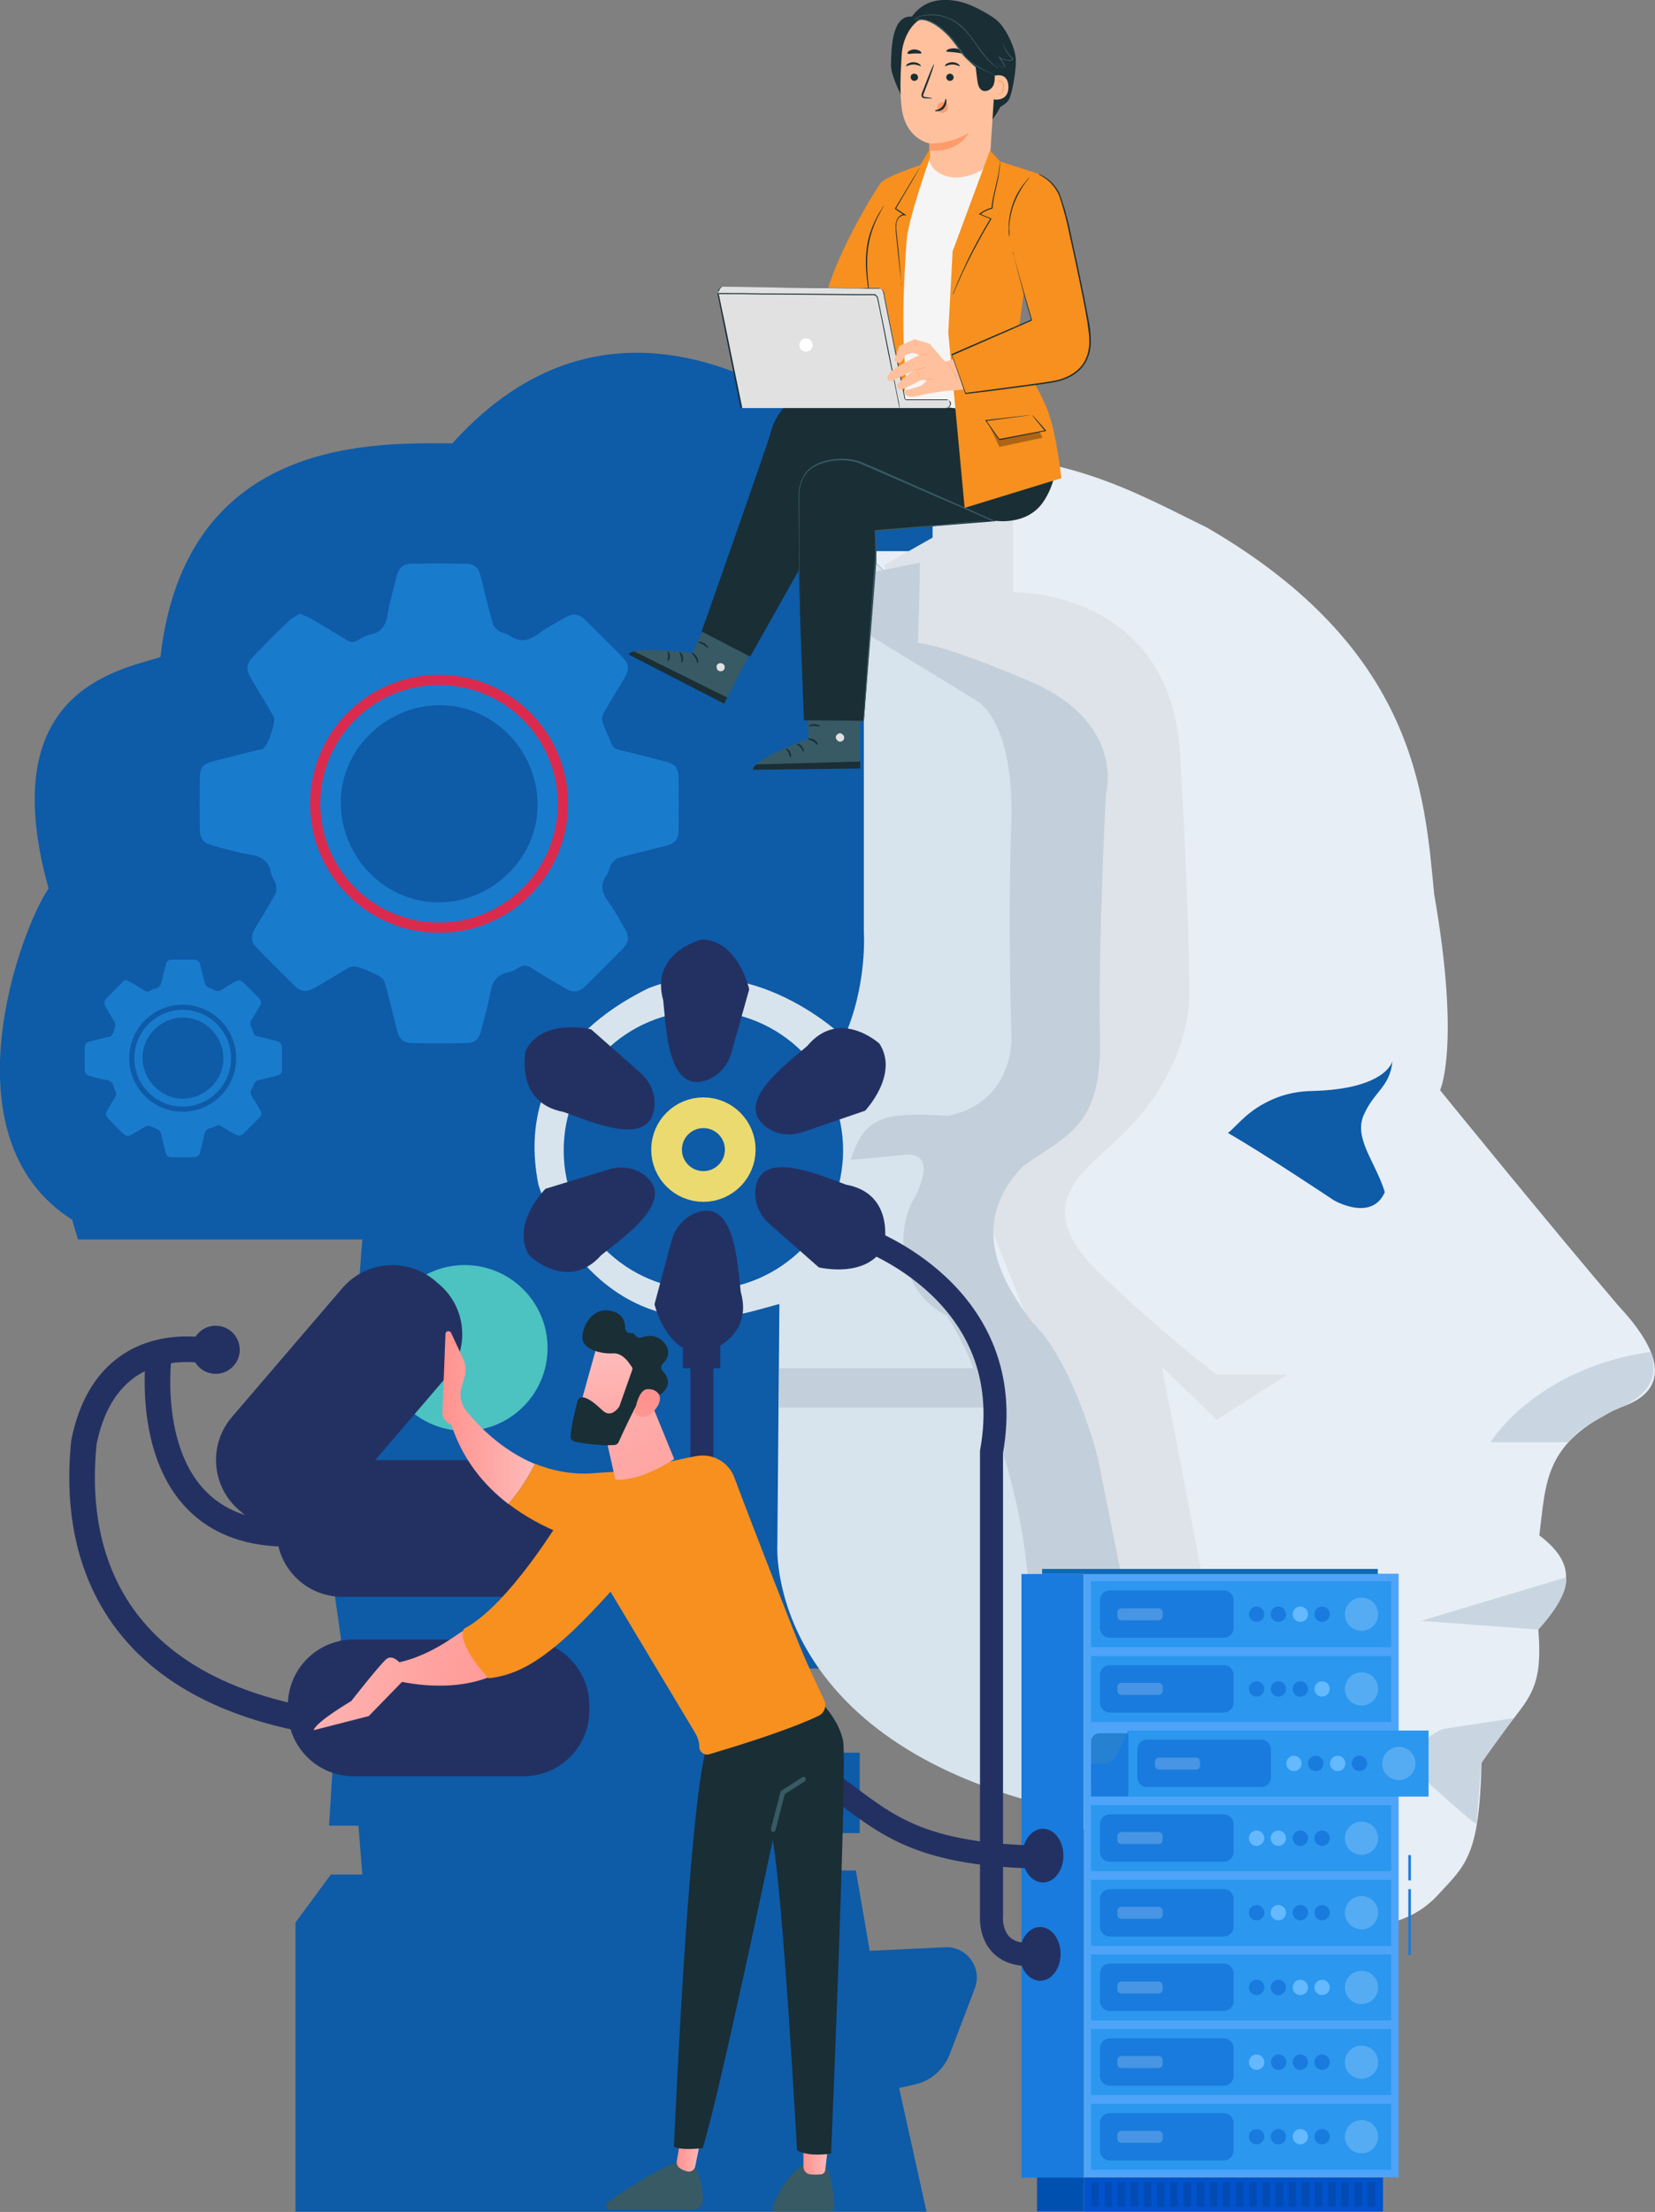 <?xml version="1.0" encoding="utf-8"?>
<!-- Generator: Adobe Illustrator 26.3.1, SVG Export Plug-In . SVG Version: 6.00 Build 0)  -->
<svg version="1.1" id="Layer_1" xmlns="http://www.w3.org/2000/svg" xmlns:xlink="http://www.w3.org/1999/xlink" x="0px" y="0px"
	 viewBox="0 0 646.8 864.1" style="enable-background:new 0 0 646.8 864.1;" xml:space="preserve">
<rect x="0" y="0" width="646.8" height="864.1" fill="#808080" stroke="none"/>
<style type="text/css">
	.st0{fill:#0E5BA8;}
	.st1{fill:#233162;}
	.st2{fill:none;stroke:#233162;stroke-width:10;stroke-miterlimit:10;}
	.st3{fill:#D7E4ED;}
	.st4{fill:#E7EEF5;}
	.st5{fill:none;stroke:#FFFFFF;stroke-miterlimit:10;}
	.st6{fill:#DDE3E8;}
	.st7{fill:#C3CFDB;}
	.st8{fill:#C9D6E2;}
	.st9{fill:#197BCC;}
	.st10{fill:none;stroke:#DA2B4E;stroke-width:4;stroke-miterlimit:10;}
	.st11{fill:none;stroke:#0E5BA8;stroke-width:2;stroke-miterlimit:10;}
	.st12{fill:#4CC2C1;}
	.st13{fill:#0053CC;}
	.st14{opacity:0.2;}
	.st15{fill:#0F264C;}
	.st16{fill:#0050AF;}
	.st17{fill:#4EA4F9;}
	.st18{fill:#0D6AB7;}
	.st19{fill:#197BDD;}
	.st20{opacity:0.6;fill:#0D6AB7;}
	.st21{fill:#2B97EF;}
	.st22{opacity:0.2;fill:#FFFFFF;}
	.st23{fill:#64B9FF;}
	.st24{fill:none;stroke:#233162;stroke-width:9;stroke-miterlimit:10;}
	.st25{fill:none;stroke:#EADA6F;stroke-width:12;stroke-miterlimit:10;}
	.st26{fill:url(#SVGID_1_);}
	.st27{fill:#375A64;}
	.st28{fill:url(#SVGID_00000018233829745079782040000012195542191356579487_);}
	.st29{fill:url(#SVGID_00000032638513680362105370000006878839371086069379_);}
	.st30{fill:#1A2E35;}
	.st31{fill:#F7901E;}
	.st32{fill:url(#SVGID_00000106860850080019702450000015821758873115198114_);}
	.st33{fill:url(#SVGID_00000162314524432680993820000011630770322951881100_);}
	.st34{fill:url(#SVGID_00000118387824822515108690000009460047600315800707_);}
	.st35{fill:url(#SVGID_00000124161279035214085440000008984156889525880499_);}
	.st36{fill:url(#SVGID_00000094585252286243716490000018417129982233508514_);}
	.st37{fill:#FFC19D;}
	.st38{fill:#FF9C6A;}
	.st39{fill:#F5F5F5;}
	.st40{fill:#E1E1E1;}
	.st41{opacity:0.3;}
	.st42{fill:#FFFFFF;}
</style>
<g>
	<path class="st0" d="M362.2,199.2c0,0-101.9-118.7-185.4-26c-28.3,0-104.2-3.8-114.1,83.5c-17.6,5.4-65.1,13.8-43.7,90.4
		c-10.7,15.3-41.4,97.3,9.2,129.4l2.3,7.7h111.1l-10.7,139.4l2.3,16.1l-4.6,73.5h11.5l1.5,19.1h-12.3l-13.8,18.7v113h246.6
		l-10.7-48.3l6.5-1.5c6-1.4,10.9-5.8,13.2-11.5l9.9-26c3-7.9-3.1-16.4-11.6-16l-29.5,1.4l-5.4-31.4h-28.3l1.5-14.6h28.3v-31.4h-18.4
		l-11.1-11.1v-21.8h14.9l42.9-333.2L376.7,213L362.2,199.2z"/>
	<path class="st1" d="M204.6,693.9h-66.4c-14.2,0-25.7-11.5-25.7-25.7v-2c0-14.2,11.5-25.7,25.7-25.7h66.4
		c14.2,0,25.7,11.5,25.7,25.7v2C230.4,682.4,218.8,693.9,204.6,693.9z"/>
	<path class="st1" d="M200.2,623.8h-66.4c-14.2,0-25.7-11.5-25.7-25.7v-2c0-14.2,11.5-25.7,25.7-25.7h66.4
		c14.2,0,25.7,11.5,25.7,25.7v2C225.9,612.3,214.4,623.8,200.2,623.8z"/>
	<path class="st2" d="M82.6,528.1c0,0-40.6-10.4-49.8,35.3c-2.3,22.7-4.6,89.5,84.3,107.8"/>
	<path class="st2" d="M62.2,528.4c0,0-10.3,70.9,50.3,70.8"/>
	<path class="st3" d="M415.7,582.2l-40.1-118.7l37.9-49V278.1l-49.8-36.8l-26.1-26v148.6c0,0,1.5,20.7-7.7,41.4
		c0,0-36-35.2-76.6-19.2c-10.7,5.4-52.8,26.8-42.9,76.6c3.1,10.7,26,65.9,85.8,49c8.4-2.3,8.4-2.3,8.4-2.3l-0.8,94.2
		c0,0-4.6,70.5,97.3,99.6c13,6,32.7,17.2,54.3,27.4L415.7,582.2z M274.9,503.9c-30.1,0-54.6-24.4-54.6-54.5
		c0-30.1,24.4-54.5,54.6-54.5c30.1,0,54.6,24.4,54.6,54.5C329.5,479.4,305,503.9,274.9,503.9z"/>
	<path class="st4" d="M632.6,550c-29.1,13.8-28.3,28.3-31,49.8c17.2,13,10.3,23.7-0.4,36.8c2.3,28.3-6.1,26.8-22.2,52.1
		c-0.8,36-6.1,39.8-16.8,51.3c-22.2,24.7-67.4,9.2-106.6-9.4v0l-39.8-148.4l-40.1-118.7l37.9-49V278.1l-49.8-36.8l-26.1-26h26.8v-36
		c48.3-5.4,80.4,13.8,107.2,26.8c81.9,47.5,85,104.2,88.8,143.2c10.4,59.5,2.3,76.6,2.3,76.6s42.9,52.8,69.7,84.2
		C655.5,534.7,647.1,545.5,632.6,550z"/>
	<line class="st5" x1="467.1" y1="789.8" x2="455.5" y2="730.6"/>
	<path class="st6" d="M395.9,179.2v52.2c0,0,59.7-1.5,65.1,60.5c3.8,62,3.8,96.5,3.8,96.5s1.5,27.5-26,54.7
		c-14.6,14.2-36.3,26.5-10.9,52.5c26.2,25.3,47.6,41.4,47.6,41.4h27.6l-27.6,17.6L454.1,534l41,212.7l-23.3-8.7l-67.1-214.7
		l-22.9-57.6l26.3-38.9l13.8-114.9L399.6,271L354,251.8l-8.4-31.1l18.9-10.7v-30.6L395.9,179.2z"/>
	<g>
		<path class="st7" d="M332.5,243.7l49,29.9c0,0,14.6,6.9,13.8,46.7c-1.5,39.8,0,84.5,0,84.5s1.5,25.3-24.5,31.1
			c-25.1-1.5-32.9-0.1-38.3,17.2c20.7-1.9,20.7-1.9,20.7-1.9s13.8-3.1,4.6,16.1c-7.7,11.5-7.7,36.8,12.3,46.7
			c11.5,18.4,12.3,28.3,12.3,28.3s15.3,31.4,19.1,72c12.3,48.3,20.3,100.4,31.6,117.6c26,12.6,33.6,15.9,33.6,15.9l-28.4-132
			l-9.2-46c0,0-9.2-37.5-26-53.6c-10-13.8-26-36.8-3.4-60.5c18-13,31-15.5,30.2-51c-0.8-35.5,2.3-94.5,2.3-94.5s8.5-29.1-32.5-45.2
			c-19.6-8.4-36.4-13.8-41-13.8c0.8-20.7,0.8-31.4,0.8-31.4l-26.8,5.4V243.7z"/>
		<rect x="304.5" y="534.5" class="st7" width="89.9" height="15.4"/>
	</g>
	<g>
		<g>
			<path class="st8" d="M613,563.4h-30.5c0,0,17.6-28.9,62.7-35.3c1.6,6.4,3.6,15.8-15,23.1C621.5,556.2,617,558.2,613,563.4z"/>
			<path class="st8" d="M555.3,633.2l56.7-17c0,0,2,6.5-10.8,20.4L555.3,633.2z"/>
			<path class="st8" d="M591.6,671.2l-27.5,4.2c0,0-17.4,5.8-5.1,21.8c19.7,17.7,18.1,15.3,18.1,15.3l1.8-23.8L591.6,671.2z"/>
		</g>
		<path class="st0" d="M544.2,414.5c0,0-2.3,11-31.5,11.7c-5.2,0.1-10.4,1.1-15.2,3.2c-9.9,4.3-13.6,10-17.6,13.2
			c14.3,8.2,41.4,26.3,41.4,26.3s14.8,8.6,19.9-3.2c-3.6-11.8-12.3-21-8.2-30.2C537.1,426.2,543.2,424.7,544.2,414.5z"/>
	</g>
	<g>
		<path class="st9" d="M117.2,239.7c1.8,0.8,3.1,1.3,4.4,2c4.7,2.8,9.4,5.5,14,8.4c1.4,0.9,2.6,1,4,0.1c1.6-0.9,3.3-1.9,5-2.3
			c4.6-0.8,6.2-3.7,6.9-8c0.9-5.1,2.3-10,3.6-15c0.9-3.4,2.6-4.7,6.1-4.7c6.8-0.1,13.7-0.1,20.5,0c3.5,0,5.3,1.3,6.1,4.7
			c1.6,6.2,3,12.5,4.8,18.7c0.3,1.2,1.5,2.3,2.6,3c1.2,0.8,2.9,0.8,4,1.7c4.2,3,7.7,1.9,11.5-0.9c3-2.3,6.5-4,9.7-5.9
			c3.6-2.1,5.7-1.9,8.7,1c4.6,4.6,9.3,9.2,13.9,13.9c2.9,2.9,3.1,5,1,8.6c-2.7,4.6-5.6,9.1-8.2,13.8c-0.5,1-0.6,2.6-0.2,3.6
			c0.9,2.7,2.3,5.2,3.2,7.8c0.6,1.7,1.6,2.4,3.3,2.8c6.2,1.4,12.3,3,18.4,4.6c3.4,0.9,4.7,2.6,4.7,6.1c0.1,6.8,0.1,13.7,0,20.5
			c0,3.6-1.3,5.3-4.9,6.2c-6.1,1.6-12.3,3-18.4,4.7c-1.2,0.3-2.3,1.5-3,2.5c-0.8,1.3-0.9,3.1-1.8,4.3c-2.8,3.8-1.8,7,0.7,10.4
			c2.4,3.3,4.3,6.9,6.4,10.5c1.8,3.2,1.6,5.3-0.9,7.9c-4.8,4.9-9.6,9.7-14.5,14.5c-2.5,2.5-4.8,2.7-7.9,0.9c-4.5-2.6-8.9-5.2-13.3-8
			c-1.6-1-2.9-1.2-4.5-0.3c-1.4,0.8-2.9,1.8-4.5,2.1c-4.5,0.8-6.2,3.7-7,7.9c-0.9,5.1-2.3,10-3.6,15c-0.9,3.4-2.6,4.7-6.1,4.7
			c-6.8,0.1-13.7,0.1-20.5,0c-3.6,0-5.3-1.3-6.2-4.9c-1.6-6.1-3-12.3-4.7-18.4c-0.3-1.2-1.4-2.4-2.5-3c-2.6-1.4-5.3-2.5-8-3.4
			c-1.1-0.4-2.7-0.3-3.6,0.2c-4.3,2.4-8.5,5.1-12.8,7.6c-3.9,2.3-5.9,2.1-9.1-1.1c-4.5-4.5-9-8.9-13.4-13.4
			c-3.1-3.1-3.4-5.1-1.2-8.8c2.6-4.4,5.3-8.6,7.7-13.1c0.5-1,0.5-2.5,0.2-3.7c-0.4-1.6-1.7-3-1.9-4.5c-0.8-4.8-3.9-6.5-8.4-7.2
			c-5-0.8-9.9-2.3-14.7-3.6c-3.4-0.9-4.6-2.6-4.7-6.1c-0.1-6.8-0.1-13.7,0-20.5c0-3.5,1.3-5.2,4.7-6.1c6.1-1.6,12.3-3.1,18.4-4.6
			c0.5-0.1,1-0.1,1.4-0.3c2-0.8,5.4-10.8,4.4-12.6c-2.9-4.9-5.9-9.9-8.8-14.8c-2.3-3.8-2-6,1.1-9.1c4.5-4.6,9-9.2,13.7-13.6
			C114,241.4,115.7,240.7,117.2,239.7z M210.1,313.6c-0.5-21.3-18-38.4-38.7-38.1c-21.2,0.3-38.8,18.1-38.2,38.9
			c0.5,21.3,18,38.4,38.7,38.1C193.1,352.2,210.6,334.4,210.1,313.6z"/>
		<circle class="st10" cx="171.6" cy="314" r="48.4"/>
	</g>
	<g>
		<path class="st9" d="M49.1,382.8c0.7,0.3,1.3,0.5,1.8,0.8c1.9,1.1,3.9,2.3,5.8,3.5c0.6,0.4,1.1,0.4,1.6,0.1
			c0.7-0.4,1.3-0.8,2.1-0.9c1.9-0.3,2.5-1.5,2.9-3.3c0.4-2.1,1-4.1,1.5-6.2c0.4-1.4,1.1-1.9,2.5-1.9c2.8,0,5.6,0,8.4,0
			c1.4,0,2.2,0.5,2.5,1.9c0.7,2.6,1.2,5.1,2,7.7c0.1,0.5,0.6,0.9,1.1,1.2c0.5,0.3,1.2,0.3,1.7,0.7c1.7,1.3,3.2,0.8,4.7-0.4
			c1.2-0.9,2.7-1.6,4-2.4c1.5-0.9,2.4-0.8,3.6,0.4c1.9,1.9,3.8,3.8,5.7,5.7c1.2,1.2,1.3,2.1,0.4,3.6c-1.1,1.9-2.3,3.8-3.4,5.7
			c-0.2,0.4-0.2,1.1-0.1,1.5c0.4,1.1,0.9,2.1,1.3,3.2c0.2,0.7,0.6,1,1.4,1.1c2.5,0.6,5.1,1.2,7.6,1.9c1.4,0.4,1.9,1.1,2,2.5
			c0,2.8,0,5.6,0,8.4c0,1.5-0.5,2.2-2,2.6c-2.5,0.7-5.1,1.2-7.6,1.9c-0.5,0.1-0.9,0.6-1.2,1c-0.3,0.5-0.4,1.3-0.7,1.8
			c-1.2,1.6-0.7,2.9,0.3,4.3c1,1.4,1.8,2.9,2.6,4.3c0.8,1.3,0.7,2.2-0.4,3.3c-2,2-4,4-6,6c-1,1-2,1.1-3.3,0.4
			c-1.8-1.1-3.7-2.1-5.5-3.3c-0.7-0.4-1.2-0.5-1.9-0.1c-0.6,0.3-1.2,0.7-1.9,0.8c-1.9,0.3-2.6,1.5-2.9,3.3c-0.4,2.1-1,4.1-1.5,6.2
			c-0.4,1.4-1.1,1.9-2.5,2c-2.8,0-5.6,0-8.4,0c-1.5,0-2.2-0.5-2.6-2c-0.7-2.5-1.2-5.1-1.9-7.6c-0.1-0.5-0.6-1-1-1.2
			c-1.1-0.6-2.2-1-3.3-1.4c-0.4-0.1-1.1-0.1-1.5,0.1c-1.8,1-3.5,2.1-5.3,3.1c-1.6,1-2.4,0.9-3.7-0.4c-1.9-1.8-3.7-3.7-5.5-5.5
			c-1.3-1.3-1.4-2.1-0.5-3.6c1.1-1.8,2.2-3.6,3.2-5.4c0.2-0.4,0.2-1,0.1-1.5c-0.2-0.6-0.7-1.2-0.8-1.9c-0.3-2-1.6-2.7-3.4-3
			c-2-0.3-4.1-0.9-6.1-1.5c-1.4-0.4-1.9-1.1-1.9-2.5c0-2.8,0-5.6,0-8.4c0-1.4,0.5-2.1,1.9-2.5c2.5-0.7,5-1.3,7.6-1.9
			c0.2,0,0.4,0,0.6-0.1c0.8-0.3,2.2-4.4,1.8-5.2c-1.2-2-2.4-4.1-3.6-6.1c-0.9-1.6-0.8-2.5,0.4-3.8c1.9-1.9,3.7-3.8,5.6-5.6
			C47.7,383.5,48.4,383.2,49.1,382.8z M87.3,413.2c-0.2-8.7-7.4-15.8-15.9-15.7c-8.7,0.1-15.9,7.5-15.7,16
			c0.2,8.7,7.4,15.8,15.9,15.7C80.3,429.1,87.5,421.8,87.3,413.2z"/>
		<circle class="st11" cx="71.4" cy="413.4" r="19.9"/>
	</g>
	<circle class="st12" cx="181.6" cy="526.6" r="32.4"/>
	<path class="st1" d="M174.4,538l-43.2,50.4c-9.3,10.8-25.5,12-36.3,2.8l-1.5-1.3c-10.8-9.3-12-25.5-2.8-36.3l43.2-50.4
		c9.3-10.8,25.5-12,36.3-2.8l1.5,1.3C182.5,510.9,183.7,527.2,174.4,538z"/>
	<circle class="st1" cx="84.3" cy="527.3" r="9.4"/>
	<g>
		<g>
			
				<rect x="423.5" y="850.6" transform="matrix(-1 -4.489399e-11 4.489399e-11 -1 964.012 1714.57)" class="st13" width="116.9" height="13.3"/>
			<g class="st14">
				<rect x="534.5" y="852.5" class="st15" width="2.9" height="9.5"/>
				<rect x="529.4" y="852.5" class="st15" width="2.9" height="9.5"/>
				<rect x="524.2" y="852.5" class="st15" width="2.9" height="9.5"/>
				<rect x="519.1" y="852.5" class="st15" width="2.9" height="9.5"/>
				<rect x="513.9" y="852.5" class="st15" width="2.9" height="9.5"/>
				<rect x="508.8" y="852.5" class="st15" width="2.9" height="9.5"/>
				<rect x="503.6" y="852.5" class="st15" width="2.9" height="9.5"/>
				<rect x="498.5" y="852.5" class="st15" width="2.9" height="9.5"/>
				<rect x="493.4" y="852.5" class="st15" width="2.9" height="9.5"/>
				<rect x="488.2" y="852.5" class="st15" width="2.9" height="9.5"/>
				<rect x="483.1" y="852.5" class="st15" width="2.9" height="9.5"/>
				<rect x="477.9" y="852.5" class="st15" width="2.9" height="9.5"/>
				<rect x="472.8" y="852.5" class="st15" width="2.9" height="9.5"/>
				<rect x="467.7" y="852.5" class="st15" width="2.9" height="9.5"/>
				<rect x="462.5" y="852.5" class="st15" width="2.9" height="9.5"/>
				<rect x="457.4" y="852.5" class="st15" width="2.9" height="9.5"/>
				<rect x="452.2" y="852.5" class="st15" width="2.9" height="9.5"/>
				<rect x="447.1" y="852.5" class="st15" width="2.9" height="9.5"/>
				<rect x="441.9" y="852.5" class="st15" width="2.9" height="9.5"/>
				<rect x="436.8" y="852.5" class="st15" width="2.9" height="9.5"/>
				<rect x="431.7" y="852.5" class="st15" width="2.9" height="9.5"/>
				<rect x="426.5" y="852.5" class="st15" width="2.9" height="9.5"/>
			</g>
			<rect x="405.3" y="850.6" class="st16" width="18.2" height="13.3"/>
			
				<rect x="423.5" y="614.9" transform="matrix(-1 -4.489177e-11 4.489177e-11 -1 970.097 1465.475)" class="st17" width="123" height="235.8"/>
			
				<rect x="407.3" y="612.8" transform="matrix(-1 -4.490154e-11 4.490154e-11 -1 945.77 1227.706)" class="st18" width="131.2" height="2"/>
			<g>
				<rect x="550.4" y="724.7" class="st19" width="1" height="9.9"/>
				<rect x="550.4" y="738" class="st19" width="1" height="25.8"/>
			</g>
			<rect x="399.2" y="614.9" class="st19" width="24.3" height="235.8"/>
		</g>
		<g>
			<path class="st20" d="M429.7,700.6h110.8c1.8,0,3.3-1.5,3.3-3.3v-16.9c0-1.8-1.5-3.3-3.3-3.3H429.7c-1.8,0-3.3,1.5-3.3,3.3v16.9
				C426.4,699.2,427.9,700.6,429.7,700.6z"/>
			<path class="st19" d="M436.3,685.8l4.7-9.8v25.8h-4.9h-1.3h-8.4v-12.9h4.9C433.4,688.9,435.3,687.7,436.3,685.8z"/>
			
				<rect x="426.4" y="617.7" transform="matrix(-1 -4.489576e-11 4.489576e-11 -1 970.097 1261.203)" class="st21" width="117.3" height="25.8"/>
			
				<rect x="426.4" y="821.8" transform="matrix(-1 -4.489576e-11 4.489576e-11 -1 970.097 1669.456)" class="st21" width="117.3" height="25.8"/>
			
				<rect x="426.4" y="792.7" transform="matrix(-1 -4.489576e-11 4.489576e-11 -1 970.097 1611.134)" class="st21" width="117.3" height="25.8"/>
			
				<rect x="426.4" y="763.5" transform="matrix(-1 -4.489576e-11 4.489576e-11 -1 970.097 1552.813)" class="st21" width="117.3" height="25.8"/>
			
				<rect x="426.4" y="734.3" transform="matrix(-1 -4.489576e-11 4.489576e-11 -1 970.097 1494.491)" class="st21" width="117.3" height="25.8"/>
			
				<rect x="426.4" y="705.2" transform="matrix(-1 -4.489576e-11 4.489576e-11 -1 970.097 1436.169)" class="st21" width="117.3" height="25.8"/>
			
				<rect x="441" y="676" transform="matrix(-1 -4.489576e-11 4.489576e-11 -1 999.297 1377.847)" class="st21" width="117.3" height="25.8"/>
			
				<rect x="426.4" y="646.8" transform="matrix(-1 -4.489576e-11 4.489576e-11 -1 970.097 1319.525)" class="st21" width="117.3" height="25.8"/>
		</g>
		<path class="st19" d="M433.7,639.8h44.6c2.1,0,3.8-1.7,3.8-3.8v-10.9c0-2.1-1.7-3.8-3.8-3.8h-44.6c-2.1,0-3.8,1.7-3.8,3.8v10.9
			C429.9,638.1,431.6,639.8,433.7,639.8z"/>
		<path class="st22" d="M454.4,631.4v-1.5c0-0.9-0.7-1.6-1.6-1.6h-14.5c-0.9,0-1.6,0.7-1.6,1.6v1.5c0,0.9,0.7,1.6,1.6,1.6h14.5
			C453.7,633,454.4,632.2,454.4,631.4z"/>
		<path class="st19" d="M433.7,669h44.6c2.1,0,3.8-1.7,3.8-3.8v-10.9c0-2.1-1.7-3.8-3.8-3.8h-44.6c-2.1,0-3.8,1.7-3.8,3.8v10.9
			C429.9,667.3,431.6,669,433.7,669z"/>
		<path class="st22" d="M454.4,660.5V659c0-0.9-0.7-1.6-1.6-1.6h-14.5c-0.9,0-1.6,0.7-1.6,1.6v1.5c0,0.9,0.7,1.6,1.6,1.6h14.5
			C453.7,662.1,454.4,661.4,454.4,660.5z"/>
		<path class="st19" d="M448.3,698.1h44.6c2.1,0,3.8-1.7,3.8-3.8v-10.9c0-2.1-1.7-3.8-3.8-3.8h-44.6c-2.1,0-3.8,1.7-3.8,3.8v10.9
			C444.5,696.5,446.2,698.1,448.3,698.1z"/>
		<path class="st22" d="M469,689.7v-1.5c0-0.9-0.7-1.6-1.6-1.6H453c-0.9,0-1.6,0.7-1.6,1.6v1.5c0,0.9,0.7,1.6,1.6,1.6h14.5
			C468.3,691.3,469,690.6,469,689.7z"/>
		<path class="st19" d="M433.7,727.3h44.6c2.1,0,3.8-1.7,3.8-3.8v-10.9c0-2.1-1.7-3.8-3.8-3.8h-44.6c-2.1,0-3.8,1.7-3.8,3.8v10.9
			C429.9,725.6,431.6,727.3,433.7,727.3z"/>
		<path class="st22" d="M454.4,718.8v-1.5c0-0.9-0.7-1.6-1.6-1.6h-14.5c-0.9,0-1.6,0.7-1.6,1.6v1.5c0,0.9,0.7,1.6,1.6,1.6h14.5
			C453.7,720.4,454.4,719.7,454.4,718.8z"/>
		<path class="st19" d="M433.7,756.5h44.6c2.1,0,3.8-1.7,3.8-3.8v-10.9c0-2.1-1.7-3.8-3.8-3.8h-44.6c-2.1,0-3.8,1.7-3.8,3.8v10.9
			C429.9,754.8,431.6,756.5,433.7,756.5z"/>
		<path class="st22" d="M454.4,748v-1.5c0-0.9-0.7-1.6-1.6-1.6h-14.5c-0.9,0-1.6,0.7-1.6,1.6v1.5c0,0.9,0.7,1.6,1.6,1.6h14.5
			C453.7,749.6,454.4,748.9,454.4,748z"/>
		<path class="st19" d="M433.7,785.6h44.6c2.1,0,3.8-1.7,3.8-3.8v-10.9c0-2.1-1.7-3.8-3.8-3.8h-44.6c-2.1,0-3.8,1.7-3.8,3.8v10.9
			C429.9,783.9,431.6,785.6,433.7,785.6z"/>
		<path class="st22" d="M454.4,777.2v-1.5c0-0.9-0.7-1.6-1.6-1.6h-14.5c-0.9,0-1.6,0.7-1.6,1.6v1.5c0,0.9,0.7,1.6,1.6,1.6h14.5
			C453.7,778.8,454.4,778,454.4,777.2z"/>
		<path class="st19" d="M433.7,814.8h44.6c2.1,0,3.8-1.7,3.8-3.8v-10.9c0-2.1-1.7-3.8-3.8-3.8h-44.6c-2.1,0-3.8,1.7-3.8,3.8V811
			C429.9,813.1,431.6,814.8,433.7,814.8z"/>
		<path class="st22" d="M454.4,806.3v-1.5c0-0.9-0.7-1.6-1.6-1.6h-14.5c-0.9,0-1.6,0.7-1.6,1.6v1.5c0,0.9,0.7,1.6,1.6,1.6h14.5
			C453.7,807.9,454.4,807.2,454.4,806.3z"/>
		<path class="st19" d="M433.7,844h44.6c2.1,0,3.8-1.7,3.8-3.8v-10.9c0-2.1-1.7-3.8-3.8-3.8h-44.6c-2.1,0-3.8,1.7-3.8,3.8v10.9
			C429.9,842.3,431.6,844,433.7,844z"/>
		<path class="st22" d="M454.4,835.5V834c0-0.9-0.7-1.6-1.6-1.6h-14.5c-0.9,0-1.6,0.7-1.6,1.6v1.5c0,0.9,0.7,1.6,1.6,1.6h14.5
			C453.7,837.1,454.4,836.4,454.4,835.5z"/>
		<g>
			<circle class="st19" cx="491.1" cy="630.6" r="3"/>
			<circle class="st19" cx="499.6" cy="630.6" r="3"/>
			<circle class="st23" cx="508.2" cy="630.6" r="3"/>
			<path class="st19" d="M513.7,630.6c0,1.6,1.3,3,3,3c1.6,0,3-1.3,3-3c0-1.6-1.3-3-3-3C515,627.6,513.7,629,513.7,630.6z"/>
		</g>
		<g>
			<circle class="st19" cx="491.1" cy="659.8" r="3"/>
			<circle class="st19" cx="499.6" cy="659.8" r="3"/>
			<circle class="st19" cx="508.2" cy="659.8" r="3"/>
			<path class="st23" d="M513.7,659.8c0,1.6,1.3,3,3,3c1.6,0,3-1.3,3-3c0-1.6-1.3-3-3-3C515,656.8,513.7,658.1,513.7,659.8z"/>
		</g>
		<g>
			<circle class="st23" cx="505.7" cy="688.9" r="3"/>
			<circle class="st19" cx="514.2" cy="688.9" r="3"/>
			<circle class="st23" cx="522.8" cy="688.9" r="3"/>
			<circle class="st19" cx="531.3" cy="688.9" r="3"/>
		</g>
		<g>
			<circle class="st23" cx="491.1" cy="718.1" r="3"/>
			<circle class="st23" cx="499.6" cy="718.1" r="3"/>
			<circle class="st19" cx="508.2" cy="718.1" r="3"/>
			<path class="st19" d="M513.7,718.1c0,1.6,1.3,3,3,3c1.6,0,3-1.3,3-3c0-1.6-1.3-3-3-3C515,715.1,513.7,716.4,513.7,718.1z"/>
		</g>
		<g>
			<circle class="st19" cx="491.1" cy="747.2" r="3"/>
			<circle class="st23" cx="499.6" cy="747.2" r="3"/>
			<circle class="st19" cx="508.2" cy="747.2" r="3"/>
			<path class="st19" d="M513.7,747.2c0,1.6,1.3,3,3,3c1.6,0,3-1.3,3-3c0-1.6-1.3-3-3-3C515,744.3,513.7,745.6,513.7,747.2z"/>
		</g>
		<g>
			<circle class="st19" cx="491.1" cy="776.4" r="3"/>
			<circle class="st19" cx="499.6" cy="776.4" r="3"/>
			<circle class="st23" cx="508.2" cy="776.4" r="3"/>
			<path class="st23" d="M513.7,776.4c0,1.6,1.3,3,3,3c1.6,0,3-1.3,3-3c0-1.6-1.3-3-3-3C515,773.4,513.7,774.8,513.7,776.4z"/>
		</g>
		<g>
			<path class="st23" d="M488.1,805.6c0,1.6,1.3,3,3,3s3-1.3,3-3c0-1.6-1.3-3-3-3S488.1,803.9,488.1,805.6z"/>
			<path class="st19" d="M496.7,805.6c0,1.6,1.3,3,3,3c1.6,0,3-1.3,3-3c0-1.6-1.3-3-3-3C498,802.6,496.7,803.9,496.7,805.6z"/>
			<path class="st19" d="M505.2,805.6c0,1.6,1.3,3,3,3c1.6,0,3-1.3,3-3c0-1.6-1.3-3-3-3C506.5,802.6,505.2,803.9,505.2,805.6z"/>
			<path class="st19" d="M513.7,805.6c0,1.6,1.3,3,3,3c1.6,0,3-1.3,3-3c0-1.6-1.3-3-3-3C515,802.6,513.7,803.9,513.7,805.6z"/>
		</g>
		<g>
			<circle class="st19" cx="491.1" cy="834.7" r="3"/>
			<circle class="st19" cx="499.6" cy="834.7" r="3"/>
			<circle class="st23" cx="508.2" cy="834.7" r="3"/>
			<path class="st19" d="M513.7,834.7c0,1.6,1.3,3,3,3c1.6,0,3-1.3,3-3c0-1.6-1.3-3-3-3C515,831.7,513.7,833.1,513.7,834.7z"/>
		</g>
		<path class="st22" d="M525.6,630.6c0,3.6,2.9,6.5,6.5,6.5s6.5-2.9,6.5-6.5s-2.9-6.5-6.5-6.5S525.6,627,525.6,630.6z"/>
		<path class="st22" d="M525.6,659.8c0,3.6,2.9,6.5,6.5,6.5s6.5-2.9,6.5-6.5s-2.9-6.5-6.5-6.5S525.6,656.2,525.6,659.8z"/>
		<path class="st22" d="M540.2,688.9c0,3.6,2.9,6.5,6.5,6.5c3.6,0,6.5-2.9,6.5-6.5c0-3.6-2.9-6.5-6.5-6.5
			C543.1,682.5,540.2,685.4,540.2,688.9z"/>
		<path class="st22" d="M525.6,718.1c0,3.6,2.9,6.5,6.5,6.5s6.5-2.9,6.5-6.5c0-3.6-2.9-6.5-6.5-6.5S525.6,714.5,525.6,718.1z"/>
		<path class="st22" d="M525.6,747.2c0,3.6,2.9,6.5,6.5,6.5s6.5-2.9,6.5-6.5c0-3.6-2.9-6.5-6.5-6.5S525.6,743.7,525.6,747.2z"/>
		<path class="st22" d="M525.6,776.4c0,3.6,2.9,6.5,6.5,6.5s6.5-2.9,6.5-6.5s-2.9-6.5-6.5-6.5S525.6,772.8,525.6,776.4z"/>
		<path class="st22" d="M525.6,805.6c0,3.6,2.9,6.5,6.5,6.5s6.5-2.9,6.5-6.5c0-3.6-2.9-6.5-6.5-6.5S525.6,802,525.6,805.6z"/>
		<path class="st22" d="M525.6,834.7c0,3.6,2.9,6.5,6.5,6.5s6.5-2.9,6.5-6.5c0-3.6-2.9-6.5-6.5-6.5S525.6,831.2,525.6,834.7z"/>
	</g>
	<g>
		<g>
			<path class="st24" d="M274.3,528.4v88.7c0,17.3,5.8,34.1,16.7,47.5c8.9,11,20.3,23.3,31.5,30.6c22.1,15.3,32,29.3,84.1,30.3"/>
			<ellipse class="st1" cx="407.6" cy="724.9" rx="8" ry="10.5"/>
		</g>
		<g>
			<ellipse class="st1" cx="406.5" cy="763.3" rx="8" ry="10.5"/>
			<path class="st24" d="M337.7,483.9c0,0,61,21.4,49.8,83.2c0,73.5,0,181.3,0,181.3s-1.7,17.9,19.1,14.8"/>
		</g>
		<g>
			<path class="st1" d="M300.6,478l19.4,17.1c0,0,18.9,4.6,25.5-8.2c0,0,4.6-20.5-14.8-24.1c-11-3.9-33.3-13.9-35.4,1.4
				C294.6,469.5,296.7,474.6,300.6,478z"/>
			<path class="st1" d="M313.6,442.3l24.5-8.4c0,0,13.4-14.1,5.6-26.2c0,0-15.6-14.2-28.2,0.9c-8.8,7.6-28.5,22-16.3,31.5
				C303.2,443.2,308.7,444,313.6,442.3z"/>
			<path class="st1" d="M285.8,411.4l7-24.9c0,0-4.1-19-18.4-19.5c0,0-20.5,4.8-15.2,23.8c1.2,11.6,1.9,36,16.6,31.3
				C280.7,420.5,284.4,416.4,285.8,411.4z"/>
			<path class="st1" d="M250.4,419.2l-19.4-17.1c0,0-18.9-4.6-25.5,8.2c0,0-4.6,20.5,14.8,24.1c11,3.9,33.3,13.9,35.4-1.4
				C256.4,427.8,254.3,422.7,250.4,419.2z"/>
			<path class="st1" d="M238,456.8l-24.8,7.6c0,0-13.8,13.7-6.4,26c0,0,15.1,14.7,28.2-0.1c9.1-7.3,29.2-21.1,17.3-30.9
				C248.4,456.2,242.9,455.3,238,456.8z"/>
			<path class="st1" d="M262.5,484.5l-6.7,25c0,0,4.3,19,18.7,19.2c0,0,20.4-5,15-24c-1.4-11.6-2.3-36-17-31.1
				C267.5,475.4,263.9,479.5,262.5,484.5z"/>
			<rect x="266.9" y="522.2" class="st1" width="14.6" height="12.3"/>
		</g>
		<circle class="st25" cx="274.9" cy="449.1" r="14.4"/>
	</g>
	<g>
		<g>
			<g>
				
					<linearGradient id="SVGID_1_" gradientUnits="userSpaceOnUse" x1="-728.992" y1="1164.373" x2="-807.185" y2="1261.652" gradientTransform="matrix(-0.726 0.688 0.688 0.726 -1235.004 293.275)">
					<stop  offset="0" style="stop-color:#FEBBBA"/>
					<stop  offset="1" style="stop-color:#FF928E"/>
				</linearGradient>
				<path class="st26" d="M153.6,656.2l-0.7-6.2c14.5-2.3,24.7-11,29-13.5c4.5,5.8,7.6,11.1,10.9,18
					C174.8,662.4,153.6,656.2,153.6,656.2z"/>
				<path class="st27" d="M322.7,845.8c0,0,2.7,4.2,3.4,16.1c0.1,1.1-0.8,2-1.9,2h-21c-0.8,0-1.4-0.8-1.2-1.6
					c1.2-3.6,4.9-12.5,13.2-17.6L322.7,845.8z"/>
				
					<linearGradient id="SVGID_00000064332907017804382990000011391782030027801496_" gradientUnits="userSpaceOnUse" x1="-4051.674" y1="843.123" x2="-4041.883" y2="843.123" gradientTransform="matrix(-1 0 0 1 -3728.018 0)">
					<stop  offset="0" style="stop-color:#FEBBBA"/>
					<stop  offset="1" style="stop-color:#FF928E"/>
				</linearGradient>
				<path style="fill:url(#SVGID_00000064332907017804382990000011391782030027801496_);" d="M323.7,837.8l-1.2,10
					c-0.1,0.9-0.8,1.5-1.6,1.6c-1.1,0.1-2.8,0.2-4.4,0c-1.5-0.2-2.5-1.6-2.5-3v-9.6L323.7,837.8z"/>
				<path class="st27" d="M270.8,844.7c0,0,4,6.2,3.9,14.8c0,2-1.7,3.6-3.7,3.6h-32.6c-1.5,0-2.1-2-0.9-2.8
					c6.2-4.3,18.3-12.4,27.1-15.6H270.8z"/>
				
					<linearGradient id="SVGID_00000046339859576373800450000009964489393623579809_" gradientUnits="userSpaceOnUse" x1="-4002.207" y1="838.775" x2="-3992.47" y2="838.775" gradientTransform="matrix(-1 0 0 1 -3728.018 0)">
					<stop  offset="0" style="stop-color:#FEBBBA"/>
					<stop  offset="1" style="stop-color:#FF928E"/>
				</linearGradient>
				<path style="fill:url(#SVGID_00000046339859576373800450000009964489393623579809_);" d="M274.2,834l-2.5,12.3
					c-0.3,1.4-1.6,2.3-3,2c-0.8-0.2-1.8-0.5-2.9-1.2c-1-0.6-1.5-1.8-1.3-3l2.6-14.9L274.2,834z"/>
				<path class="st30" d="M319,663.1c0,0,8.8,7.8,10.5,17.1c1.7,9.3-4.7,161.1-4.7,161.1s-8.8,1.5-13.3-1.3c0,0-5.4-98.5-9.5-121.2
					c0,0-21.4,102-27.4,120.4c0,0-8.5,1-11.2-0.6c0,0,5.6-132.2,12.7-155.7L319,663.1z"/>
				<path class="st27" d="M302.2,715.6c0.4,0,0.8-0.3,0.9-0.7l3.6-14l7.8-5c0.4-0.3,0.6-0.9,0.3-1.3c-0.3-0.4-0.9-0.6-1.3-0.3
					l-8.1,5.2c-0.2,0.1-0.3,0.3-0.4,0.6l-3.7,14.3c-0.1,0.5,0.2,1,0.7,1.2C302.1,715.6,302.1,715.6,302.2,715.6z"/>
				<path class="st31" d="M232.2,575.5c37-3.1,46.7,4.6,46.7,4.6l-17.8,28.1c0,0-36.4-0.7-62.5-20.8c4.9-5.3,8.3-11.1,10.4-15.6
					C215.8,574.5,223.5,576.2,232.2,575.5z"/>
				
					<linearGradient id="SVGID_00000049214617167480972290000008292897692491097768_" gradientUnits="userSpaceOnUse" x1="-3937.06" y1="553.662" x2="-3900.872" y2="553.662" gradientTransform="matrix(-1 0 0 1 -3728.018 0)">
					<stop  offset="0" style="stop-color:#FEBBBA"/>
					<stop  offset="1" style="stop-color:#FF928E"/>
				</linearGradient>
				<path style="fill:url(#SVGID_00000049214617167480972290000008292897692491097768_);" d="M174.1,521.1c0-1.2,1.7-1.5,2.2-0.4
					l4.7,10.1c0.9,1.9,1.2,4.1,0.8,6.3l-1.7,5.9c-0.5,2.9,0.3,5.8,2.1,8.1c4.3,5.4,13.6,15.3,26.8,20.8c-2.2,4.5-5.6,10.3-10.4,15.6
					c-9.6-7.4-17.8-17.4-22.2-30.9c-2.1-0.7-3.6-2.7-3.5-4.9L174.1,521.1z"/>
				<path class="st31" d="M220,591.8c13-14.1,37.9-20.4,52.3-23c6.3-1.1,12.5,2.4,14.7,8.4c6.5,17.4,24.1,62.7,27.5,70.4
					c2.8,6.4,5.7,12.6,7.6,16.5c1.1,2.3,0.1,5.1-2.2,6.2c-12.1,5.8-33.9,12.4-42.7,15c-1.9,0.6-3.9-0.9-3.9-2.9
					c0-1.7-0.5-3.4-1.3-4.9l-33.4-55.7c-20.8,23.1-33.6,32.4-47.6,33.8c-4.6-4.7-12.1-14.6-9.7-19.3C199.1,627,220,591.8,220,591.8z
					"/>
				
					<linearGradient id="SVGID_00000134952464831801838080000003764504427281100948_" gradientUnits="userSpaceOnUse" x1="-716.235" y1="1178.88" x2="-794.424" y2="1276.155" gradientTransform="matrix(-0.726 0.688 0.688 0.726 -1235.004 293.275)">
					<stop  offset="0" style="stop-color:#FEBBBA"/>
					<stop  offset="1" style="stop-color:#FF928E"/>
				</linearGradient>
				<path style="fill:url(#SVGID_00000134952464831801838080000003764504427281100948_);" d="M158.8,655.3l-14.7,15.1l-21.5,5.5
					c0.8-3.2,14.7-11.4,14.7-11.4s10.2-13.1,13.5-16.2c2.7-2.5,6,1.7,7,3.2c0.2,0.3,0.3,0.5,0.3,0.5L158.8,655.3z"/>
				
					<linearGradient id="SVGID_00000141430173084748645840000016840564061707755677_" gradientUnits="userSpaceOnUse" x1="-3943.085" y1="502.762" x2="-4018.814" y2="641.906" gradientTransform="matrix(-1 0 0 1 -3728.018 0)">
					<stop  offset="0" style="stop-color:#FEBBBA"/>
					<stop  offset="1" style="stop-color:#FF928E"/>
				</linearGradient>
				<path style="fill:url(#SVGID_00000141430173084748645840000016840564061707755677_);" d="M252.4,542.9l11.1,27.1
					c0,0-12.8,8.8-23,8l-5.5-24.4L252.4,542.9z"/>
				<g>
					
						<linearGradient id="SVGID_00000071554995123521409470000010735370701272502168_" gradientUnits="userSpaceOnUse" x1="-3817.356" y1="1100.392" x2="-3850.824" y2="1144.667" gradientTransform="matrix(-0.817 -0.577 -0.577 0.817 -2245.251 -2572.092)">
						<stop  offset="0" style="stop-color:#FEBBBA"/>
						<stop  offset="1" style="stop-color:#FF928E"/>
					</linearGradient>
					<path style="fill:url(#SVGID_00000071554995123521409470000010735370701272502168_);" d="M233.7,524.5c-0.3,0.4-8,28.5-8,28.5
						l16.1,4.1l11.3-25.6C253.1,531.5,237.9,518.4,233.7,524.5z"/>
					<path class="st30" d="M247,535.4l-4.9,13.9c-0.1,0.2-0.1,0.3-0.3,0.5c-0.7,0.9-3.2,4-6.2,1.3c-2.7-2.5-5.3-4.8-7.6-5.2
						c-1-0.2-2.1,0.5-2.3,1.5c-0.7,2.6-2.2,8.3-2.7,13.6c-0.1,1.1,0.6,2,1.7,2.2c3.2,0.6,9.8,1.7,15.4,1.3c0.8-0.1,1.4-0.5,1.7-1.2
						c1.5-3.4,6.3-13.6,8-16.2c1.6-2.5,5.7-2.4,7.4-2.3c0.6,0,1.1-0.1,1.5-0.5c1.5-1.3,4.3-4.6,0.3-8.6c-0.8-0.8-0.8-2.2,0-3
						c1.7-1.6,3.5-4.4,0.7-8c-2.9-3.6-6.7-3-9-2.2c-0.9,0.3-2-0.1-2.5-0.9c-0.3-0.5-0.8-0.9-1.7-0.8c-1.2,0.1-2.2-0.9-2.2-2.1
						c0-2.3-0.8-5.2-4.8-6.4c-7.1-2.2-11.5,4.6-11.9,9.7c-0.4,5.1,7.3,7,11.9,6.7c3.5-0.3,6.1,3.2,7.1,4.9
						C247.2,534.1,247.3,534.8,247,535.4z"/>
					
						<linearGradient id="SVGID_00000072252657236326971700000014415352172433884054_" gradientUnits="userSpaceOnUse" x1="-3866.373" y1="1135.454" x2="-3839.529" y2="1107.913" gradientTransform="matrix(-0.817 -0.577 -0.577 0.817 -2245.251 -2572.092)">
						<stop  offset="0" style="stop-color:#FEBBBA"/>
						<stop  offset="1" style="stop-color:#FF928E"/>
					</linearGradient>
					<path style="fill:url(#SVGID_00000072252657236326971700000014415352172433884054_);" d="M248,552c0,0,1.1-8.8,4.8-9.3
						c3.7-0.4,7.2,2.6,3.6,7.5C251.9,556.5,248,552,248,552z"/>
				</g>
			</g>
		</g>
	</g>
	<g>
		<g>
			<g>
				<g>
					<path class="st30" d="M394.3,27.1l-14.2,10.5c1.5,4.2,2.9,8.4,4.4,12.7C390.9,44.4,394.6,35.8,394.3,27.1z"/>
				</g>
				<g>
					<g>
						<g>
							<g>
								<g>
									<path class="st30" d="M361.4,1.9c3.8-2.1,8.3-2.3,12.5-1.5c4.2,0.8,8.1,2.7,11.8,4.9c2.1,1.2,4.1,2.5,5.6,4.4
										c2.7,3.4,5.4,9.1,5.7,13.4c0.2,3.5-1.1,12.4-2.6,15.6c-1.4,2.9-7.8,5.2-11,5.9l-29.1-33.8C355.4,7.1,358,3.8,361.4,1.9z"/>
								</g>
							</g>
						</g>
					</g>
					<g>
						<g>
							<g>
								<g>
									<path class="st30" d="M356.4,6.5l7-1.2c-3.8,9.1-4.8,29.8-7,39.4c-2.6-3.7-8.5-15.1-8.2-19.6
										C348.4,20.6,348.1,5.7,356.4,6.5z"/>
								</g>
							</g>
						</g>
					</g>
					<g>
						<g>
							<g>
								<path class="st37" d="M389.4,21.6c-0.4-5.3-3.8-9.6-9-11l-16-4.1c-6.9-0.7-11.6,7.8-12,14.7c-0.5,7.7-0.8,15.9,0.1,21.7
									c1.8,11.6,10.7,13.1,10.7,13.1c0,0,0,5.5,0,8.9l5.4,22.2l17.9-19.3l3-46.1C389.4,21.5,389.4,21.9,389.4,21.6z"/>
							</g>
						</g>
					</g>
					<g>
						<g>
							<g>
								<g>
									<g>
										<g>
											<g>
												<g>
													<g>
														<g>
															<g>
																<g>
																	<g>
																		<g>
																			<g>
																				<g>
																					<g>
																						<g>
																							<path class="st30" d="M355.9,30.1c0,0.8,0.6,1.5,1.4,1.5c0.8,0,1.5-0.6,1.5-1.3c0-0.8-0.6-1.5-1.4-1.5
																								C356.6,28.7,355.9,29.3,355.9,30.1z"/>
																						</g>
																					</g>
																				</g>
																			</g>
																		</g>
																	</g>
																</g>
															</g>
														</g>
													</g>
												</g>
											</g>
										</g>
									</g>
								</g>
							</g>
						</g>
					</g>
					<g>
						<g>
							<g>
								<g>
									<g>
										<g>
											<g>
												<g>
													<g>
														<g>
															<g>
																<g>
																	<g>
																		<g>
																			<g>
																				<g>
																					<g>
																						<g>
																							<g>
																								<path class="st30" d="M354.1,25.8c0.2,0.2,1.3-0.6,2.9-0.6c1.6,0,2.8,0.8,2.9,0.6c0.1-0.1-0.1-0.4-0.6-0.8
																									c-0.5-0.4-1.4-0.7-2.4-0.7c-1,0-1.8,0.4-2.3,0.7C354.2,25.4,354,25.7,354.1,25.8z"/>
																							</g>
																						</g>
																					</g>
																				</g>
																			</g>
																		</g>
																	</g>
																</g>
															</g>
														</g>
													</g>
												</g>
											</g>
										</g>
									</g>
								</g>
							</g>
						</g>
					</g>
					<g>
						<g>
							<g>
								<g>
									<g>
										<g>
											<g>
												<g>
													<g>
														<g>
															<g>
																<g>
																	<g>
																		<g>
																			<g>
																				<g>
																					<g>
																						<g>
																							<path class="st30" d="M369.8,30.1c0,0.8,0.6,1.5,1.4,1.5c0.8,0,1.5-0.6,1.5-1.3c0-0.8-0.6-1.5-1.4-1.5
																								C370.6,28.7,369.9,29.3,369.8,30.1z"/>
																						</g>
																					</g>
																				</g>
																			</g>
																		</g>
																	</g>
																</g>
															</g>
														</g>
													</g>
												</g>
											</g>
										</g>
									</g>
								</g>
							</g>
						</g>
					</g>
					<g>
						<g>
							<g>
								<g>
									<g>
										<g>
											<g>
												<g>
													<g>
														<g>
															<g>
																<g>
																	<g>
																		<g>
																			<g>
																				<g>
																					<g>
																						<g>
																							<g>
																								<path class="st30" d="M369.3,25.8c0.2,0.2,1.3-0.6,2.9-0.6c1.6,0,2.8,0.8,2.9,0.6c0.1-0.1-0.1-0.4-0.6-0.8
																									c-0.5-0.4-1.4-0.7-2.4-0.7c-1,0-1.8,0.4-2.3,0.7C369.4,25.4,369.2,25.7,369.3,25.8z"/>
																							</g>
																						</g>
																					</g>
																				</g>
																			</g>
																		</g>
																	</g>
																</g>
															</g>
														</g>
													</g>
												</g>
											</g>
										</g>
									</g>
								</g>
							</g>
						</g>
					</g>
					<g>
						<g>
							<g>
								<g>
									<g>
										<g>
											<g>
												<g>
													<g>
														<g>
															<g>
																<g>
																	<g>
																		<g>
																			<g>
																				<g>
																					<g>
																						<g>
																							<g>
																								<path class="st30" d="M364.3,38.4c0-0.1-1-0.3-2.6-0.5c-0.4,0-0.8-0.1-0.9-0.4c-0.1-0.3,0.1-0.7,0.3-1.2
																									c0.4-1,0.8-2,1.2-3.1c1.7-4.4,2.9-8.1,2.7-8.1c-0.2-0.1-1.7,3.5-3.4,7.9c-0.4,1.1-0.8,2.1-1.2,3.1
																									c-0.2,0.5-0.4,1-0.2,1.6c0.1,0.3,0.4,0.5,0.7,0.6c0.3,0.1,0.5,0.1,0.7,0.1
																									C363.3,38.5,364.3,38.5,364.3,38.4z"/>
																							</g>
																						</g>
																					</g>
																				</g>
																			</g>
																		</g>
																	</g>
																</g>
															</g>
														</g>
													</g>
												</g>
											</g>
										</g>
									</g>
								</g>
							</g>
						</g>
					</g>
					<g>
						<g>
							<g>
								<g>
									<g>
										<g>
											<g>
												<path class="st38" d="M378.6,51.9c0,0-3.8,8-15.4,6.9l0-2.7C363.2,56,370.8,56.6,378.6,51.9z"/>
											</g>
										</g>
									</g>
								</g>
							</g>
						</g>
					</g>
					<g>
						<g>
							<g>
								<g>
									<g>
										<g>
											<g>
												<g>
													<g>
														<g>
															<g>
																<g>
																	<g>
																		<g>
																			<g>
																				<path class="st30" d="M369.8,20c0.2,0.4,1.8,0.2,3.6,0.5c1.9,0.2,3.4,0.7,3.6,0.4c0.1-0.2-0.2-0.6-0.8-1
																					c-0.6-0.4-1.6-0.8-2.7-1c-1.1-0.1-2.2,0.1-2.8,0.3C370.1,19.5,369.8,19.8,369.8,20z"/>
																			</g>
																		</g>
																	</g>
																</g>
															</g>
														</g>
													</g>
												</g>
											</g>
										</g>
									</g>
								</g>
							</g>
						</g>
					</g>
					<g>
						<g>
							<g>
								<g>
									<g>
										<g>
											<g>
												<g>
													<g>
														<g>
															<g>
																<g>
																	<g>
																		<g>
																			<g>
																				<path class="st30" d="M354.7,20.9c0.3,0.4,1.4,0,2.7,0c1.3-0.1,2.4,0.2,2.7-0.1c0.1-0.2-0.1-0.5-0.6-0.9
																					c-0.5-0.3-1.3-0.6-2.2-0.6c-0.9,0-1.7,0.4-2.2,0.7C354.7,20.4,354.5,20.8,354.7,20.9z"/>
																			</g>
																		</g>
																	</g>
																</g>
															</g>
														</g>
													</g>
												</g>
											</g>
										</g>
									</g>
								</g>
							</g>
						</g>
					</g>
					<g>
						<g>
							<g>
								<g>
									<g>
										<g>
											<g>
												<path class="st30" d="M355.5,10.7c0.7-1.7,2.6-2.8,4.5-2.9c1.9-0.1,3.7,0.6,5.4,1.6c6.9,4,10.5,13.6,17.3,17.8
													c1.7,1,3.9,0.1,5.3,1.4c1.4,1.3,2.4,3.5,1.6,5.3c0.9-1.3,1.8-2.5,2.4-4c0.5-1.5,0.6-3.2-0.2-4.5c-0.6-1-1.6-1.8-1.9-3
													c-0.3-1,0.1-2.1,0.1-3.1c0-1.1-0.5-2-1.1-3c-2.7-4.7-6.4-9-11.1-11.7c-3.1-1.7-6.6-2.8-10.2-2.6
													c-3.5,0.1-7.1,1.4-9.7,3.8C356.4,7.3,354.8,8.8,355.5,10.7"/>
											</g>
										</g>
									</g>
								</g>
							</g>
						</g>
					</g>
					<g>
						<g>
							<g>
								<g>
									<g>
										<g>
											<g>
												<g>
													<g>
														<g>
															<g>
																<g>
																	<g>
																		<g>
																			<g>
																				<g>
																					<g>
																						<g>
																							<g>
																								<g>
																									<g>
																										<path class="st37" d="M387.8,30c0.1-0.3,6.2-2.5,6.3,3.9c0.1,6.2-6.2,5-6.2,4.8
																											C387.8,38.6,387.8,30,387.8,30z"/>
																									</g>
																								</g>
																							</g>
																						</g>
																					</g>
																				</g>
																			</g>
																		</g>
																	</g>
																</g>
															</g>
														</g>
													</g>
												</g>
											</g>
										</g>
									</g>
								</g>
							</g>
						</g>
						<g>
							<g>
								<g>
									<g>
										<g>
											<g>
												<g>
													<g>
														<g>
															<g>
																<g>
																	<g>
																		<g>
																			<g>
																				<g>
																					<g>
																						<g>
																							<g>
																								<g>
																									<g>
																										<g>
																											<path class="st38" d="M389.7,36.4c0,0,0.1,0.1,0.3,0.2c0.2,0.1,0.5,0.1,0.8,0c0.7-0.2,1.2-1.3,1.2-2.4
																												c0-0.6-0.1-1.1-0.3-1.6c-0.2-0.5-0.5-0.8-0.8-0.8c-0.3-0.1-0.6,0.1-0.6,0.3c-0.1,0.2,0,0.3-0.1,0.3
																												c0,0-0.1-0.1-0.1-0.4c0-0.1,0.1-0.3,0.2-0.4c0.1-0.1,0.4-0.2,0.6-0.2c0.5,0,0.9,0.5,1.1,1
																												c0.3,0.5,0.4,1.1,0.4,1.7c0,1.3-0.7,2.4-1.6,2.7c-0.4,0.1-0.8,0-1-0.2C389.7,36.5,389.7,36.4,389.7,36.4
																												z"/>
																										</g>
																									</g>
																								</g>
																							</g>
																						</g>
																					</g>
																				</g>
																			</g>
																		</g>
																	</g>
																</g>
															</g>
														</g>
													</g>
												</g>
											</g>
										</g>
									</g>
								</g>
							</g>
						</g>
					</g>
					<g>
						<g>
							<g>
								<g>
									<g>
										<g>
											<g>
												<g>
													<path class="st27" d="M390.3,26.8c0,0-0.1-0.1-0.4-0.2c-0.2-0.2-0.6-0.4-1-0.7c-0.9-0.6-2.1-1.6-3.4-3.1
														c-1.3-1.4-2.7-3.3-4.1-5.4c-1.5-2.1-3.1-4.4-5.2-6.4c-1.1-1-2.2-1.9-3.3-2.6c-1.2-0.7-2.4-1.2-3.6-1.6
														c-2.4-0.8-4.7-0.9-6.6-0.8c-1.9,0.1-3.4,0.5-4.4,0.9c-0.5,0.2-0.9,0.3-1.2,0.4c-0.3,0.1-0.4,0.2-0.4,0.1
														c0,0,0.1-0.1,0.4-0.2c0.3-0.1,0.6-0.3,1.1-0.5c1-0.4,2.5-0.8,4.5-1c1.9-0.2,4.3,0,6.7,0.8c1.2,0.4,2.5,0.9,3.7,1.6
														c1.2,0.7,2.3,1.6,3.4,2.7c2.1,2.1,3.7,4.4,5.2,6.5c1.5,2.1,2.8,3.9,4.1,5.4c1.3,1.4,2.4,2.5,3.3,3.1
														c0.4,0.3,0.8,0.5,1,0.7C390.2,26.7,390.3,26.8,390.3,26.8z"/>
												</g>
											</g>
										</g>
									</g>
								</g>
							</g>
						</g>
					</g>
				</g>
				<g>
					<g>
						<g>
							<g>
								<path class="st30" d="M388.7,28.6c0.1,1.7,0.2,3.5-0.6,5c-0.8,1.5-2.8,2.5-4.3,1.7c-1.2-0.7-1.6-2.2-1.8-3.6
									c-0.6-4-0.9-8-1.5-12L388.7,28.6z"/>
							</g>
						</g>
					</g>
				</g>
				<g>
					<g>
						<g>
							<g>
								<g>
									<path class="st27" d="M357.1,7.7c0,0,0.6-0.1,1.6-0.1c1,0,2.5,0.1,4.1,0.8c0.8,0.3,1.7,0.8,2.6,1.3c0.9,0.6,1.8,1.3,2.7,2
										c1.8,1.5,3.6,3.4,5.2,5.6c0.8,1.1,1.5,2.3,2.3,3.3c0.8,1.1,1.6,2,2.5,2.8c1.8,1.6,3.7,2.7,5.3,3.5c1.6,0.8,2.9,1.4,3.9,1.8
										c0.4,0.2,0.8,0.3,1.1,0.5c0.2,0.1,0.4,0.1,0.4,0.1c0,0-0.1-0.1-0.4-0.2c-0.3-0.1-0.6-0.3-1-0.5c-0.9-0.4-2.2-1.1-3.8-1.9
										c-1.6-0.9-3.4-2-5.2-3.6c-0.9-0.8-1.7-1.7-2.4-2.8c-0.7-1-1.4-2.2-2.3-3.3c-1.6-2.3-3.5-4.1-5.3-5.7
										c-0.9-0.8-1.8-1.5-2.7-2c-0.9-0.6-1.8-1-2.7-1.3c-1.7-0.6-3.2-0.7-4.2-0.7c-0.5,0-0.9,0.1-1.2,0.2
										C357.2,7.7,357.1,7.7,357.1,7.7z"/>
								</g>
							</g>
						</g>
					</g>
				</g>
				<g>
					<g>
						<g>
							<g>
								<g>
									<path class="st27" d="M388.9,24.7c0,0,0.2,0.1,0.6,0.4c0.4,0.3,1,0.6,1.6,0.9c0.2,0.1,0.3,0.2,0.5,0.3
										c0.2,0.1,0.4,0.2,0.7,0.2c0.1,0,0.3,0,0.4-0.1c0.1-0.1,0.2-0.2,0.2-0.4c0-0.3-0.2-0.6-0.3-0.8c-0.6-0.9-1.2-1.9-1.8-2.9
										l-0.2,0.2c0.6,0.4,1.3,0.8,2,1c0.7,0.2,1.5,0.3,2.2,0.3c0.2,0,0.4,0,0.6-0.1c0.2-0.1,0.4-0.2,0.5-0.4
										c0.1-0.2,0-0.5-0.1-0.6c-0.1-0.2-0.2-0.3-0.4-0.4c-0.9-0.9-1.6-1.8-2.1-2.7c-1-1.7-1.3-2.9-1.4-2.9c0,0,0,0.3,0.2,0.8
										c0.2,0.5,0.5,1.3,0.9,2.2c0.5,0.9,1.2,1.9,2.1,2.8c0.2,0.2,0.5,0.5,0.4,0.7c-0.1,0.2-0.4,0.3-0.8,0.3c-0.7,0-1.4,0-2.1-0.3
										c-0.7-0.2-1.3-0.5-1.9-0.9l-0.7-0.5l0.5,0.8c0.7,1,1.3,2,1.9,2.9c0.1,0.2,0.3,0.4,0.3,0.6c0,0.2-0.2,0.3-0.4,0.3
										c-0.4,0-0.8-0.3-1.1-0.5c-0.6-0.3-1.2-0.6-1.6-0.8C389.1,24.8,388.9,24.7,388.9,24.7z"/>
								</g>
							</g>
						</g>
					</g>
				</g>
			</g>
			<g>
				<g>
					<g>
						<path class="st38" d="M370.4,41.4c-0.2-1-1.2-1.7-2.2-1.6c-0.7,0.1-1.4,0.6-1.7,1.2c-0.3,0.6-0.3,1.4-0.1,2.1l0,0.2
							c0.7,0.7,1.8,1,2.7,0.6C370.1,43.4,370.6,42.3,370.4,41.4z"/>
					</g>
				</g>
			</g>
			<g>
				<g>
					<g>
						<g>
							<g>
								<g>
									<g>
										<g>
											<g>
												<g>
													<g>
														<path class="st30" d="M365.4,43.2c0-0.2,1.6-0.2,2.8-1.5c1.2-1.3,1.1-3.1,1.4-3.1c0.1,0,0.3,0.4,0.3,1.1
															c0,0.7-0.3,1.7-1,2.6c-0.7,0.8-1.7,1.1-2.4,1.1C365.7,43.6,365.3,43.3,365.4,43.2z"/>
													</g>
												</g>
											</g>
										</g>
									</g>
								</g>
							</g>
						</g>
					</g>
				</g>
			</g>
		</g>
		<g>
			<g>
				<g>
					<g>
						<g>
							<g>
								<path class="st39" d="M340.7,167.3c1.5-7.5,6.1-32.9,6.1-38c0-0.8-1.3-3.5-1.6-4.3c-1.4-4.6-6.1-21.4-5-30.3
									c0.9-7.1,6.8-16.2,8.6-21c0.8-2.3,7.6-4.6,9.8-5.6l4.8-6.7c0,0-1,3.1,3.2,5.9c2.3,1.5,5,2.2,7.7,2c6-0.3,10.8-3.1,14.1-6.9
									l0.8,0.6c15.4,5,15.3,5,18.2,6.2c3.8,1.6-8.3,40.7-8.3,40.7s-7.1,26.4-3.3,34.6c2.2,4.6,9.5,12.2,11.3,16.5
									c0,0,3.2,4.5,3.3,5.6c0.1,1.1-19,9.4-34,10.2C348.6,178.6,340.7,167.3,340.7,167.3z"/>
							</g>
						</g>
					</g>
				</g>
			</g>
		</g>
		<g>
			<g>
				<g>
					<g>
						<g>
							<g>
								<g>
									<g>
										<g>
											<g>
												<path class="st27" d="M279.7,235.6l-9.1,19.5c0,0-22.6-3-24.6,0.5l37,19.3l15.4-29.9L279.7,235.6z"/>
											</g>
										</g>
									</g>
								</g>
							</g>
						</g>
					</g>
				</g>
				<g>
					<g>
						<g>
							<g>
								<g>
									<g>
										<g>
											<g>
												<g>
													<path class="st40" d="M282.7,259.4c0.6,0.6,0.7,1.6,0.2,2.3c-0.5,0.6-1.6,0.7-2.3,0.2c-0.6-0.6-0.8-1.8-0.2-2.4
														c0.6-0.6,1.9-0.6,2.4,0.1"/>
												</g>
											</g>
										</g>
									</g>
								</g>
							</g>
						</g>
					</g>
				</g>
				<g>
					<g>
						<g>
							<g>
								<g>
									<g>
										<g>
											<g>
												<path class="st30" d="M283,274.9l1.2-2.4l-36.3-18c0,0-1.6,0.1-2.2,1.2L283,274.9z"/>
											</g>
										</g>
									</g>
								</g>
							</g>
						</g>
					</g>
				</g>
				<g>
					<g>
						<g>
							<g>
								<g>
									<g>
										<g>
											<g>
												<g>
													<path class="st30" d="M270.3,255.1c-0.1,0.2,0.8,0.7,1.4,1.8c0.6,1,0.7,2.1,0.9,2.1c0.2,0.1,0.5-1.2-0.3-2.4
														C271.5,255.3,270.3,254.9,270.3,255.1z"/>
												</g>
											</g>
										</g>
									</g>
								</g>
							</g>
						</g>
					</g>
				</g>
				<g>
					<g>
						<g>
							<g>
								<g>
									<g>
										<g>
											<g>
												<g>
													<path class="st30" d="M265.5,254.8c-0.1,0.2,0.5,0.9,0.7,2c0.3,1.1,0,2,0.2,2.1c0.2,0.1,0.8-0.9,0.5-2.2
														C266.7,255.2,265.6,254.6,265.5,254.8z"/>
												</g>
											</g>
										</g>
									</g>
								</g>
							</g>
						</g>
					</g>
				</g>
				<g>
					<g>
						<g>
							<g>
								<g>
									<g>
										<g>
											<g>
												<g>
													<path class="st30" d="M260.9,258.3c0.1,0.1,0.9-0.7,0.9-1.9c0-1.2-0.6-2.1-0.8-2c-0.2,0.1,0.1,0.9,0.1,1.9
														C261.1,257.4,260.7,258.2,260.9,258.3z"/>
												</g>
											</g>
										</g>
									</g>
								</g>
							</g>
						</g>
					</g>
				</g>
				<g>
					<g>
						<g>
							<g>
								<g>
									<g>
										<g>
											<g>
												<g>
													<path class="st30" d="M272.9,250.9c0,0.2,1,0.4,2,1c1,0.6,1.6,1.3,1.8,1.2c0.2-0.1-0.3-1.2-1.5-1.8
														C274,250.5,272.8,250.7,272.9,250.9z"/>
												</g>
											</g>
										</g>
									</g>
								</g>
							</g>
						</g>
					</g>
				</g>
				<g>
					<g>
						<g>
							<g>
								<g>
									<g>
										<g>
											<g>
												<path class="st30" d="M274.3,246.4c0,0.1,0.6,0.6,1.9,0.9c0.6,0.2,1.4,0.3,2.3,0.4c0.4,0,0.9,0,1.4,0
													c0.2,0,0.5,0,0.8-0.2c0.3-0.1,0.7-0.5,0.6-0.9c0-0.4-0.3-0.7-0.6-0.8c-0.3-0.1-0.5-0.2-0.8-0.3
													c-0.5-0.1-0.9-0.2-1.4-0.2c-0.9,0-1.7,0.1-2.3,0.3c-1.3,0.4-1.9,0.9-1.9,1c0.1,0.1,0.8-0.3,2-0.5
													c0.6-0.1,1.3-0.2,2.2-0.1c0.4,0,0.8,0.1,1.2,0.2c0.5,0.1,0.8,0.3,0.8,0.5c0,0.1,0,0.1-0.1,0.2c-0.1,0.1-0.4,0.1-0.6,0.1
													c-0.4,0-0.9,0.1-1.3,0.1c-0.8,0-1.6-0.1-2.2-0.2C275.1,246.6,274.3,246.3,274.3,246.4z"/>
											</g>
										</g>
									</g>
								</g>
							</g>
						</g>
					</g>
				</g>
			</g>
			<g>
				<g>
					<g>
						<g>
							<g>
								<g>
									<g>
										<g>
											<g>
												<path class="st27" d="M314.9,267l1.1,21.5c0,0-21.4,7.9-21.6,11.9l41.7-0.3l-0.4-33.6L314.9,267z"/>
											</g>
										</g>
									</g>
								</g>
							</g>
						</g>
					</g>
				</g>
				<g>
					<g>
						<g>
							<g>
								<g>
									<g>
										<g>
											<g>
												<g>
													<path class="st40" d="M328.7,286.6c0.8,0.2,1.4,1.1,1.2,1.9c-0.2,0.8-1.1,1.4-1.9,1.2c-0.8-0.2-1.6-1.3-1.3-2.1
														c0.3-0.8,1.4-1.4,2.1-1.1"/>
												</g>
											</g>
										</g>
									</g>
								</g>
							</g>
						</g>
					</g>
				</g>
				<g>
					<g>
						<g>
							<g>
								<g>
									<g>
										<g>
											<g>
												<path class="st30" d="M336.2,300.2l0-2.7l-40.5,1.1c0,0-1.3,0.8-1.4,2.1L336.2,300.2z"/>
											</g>
										</g>
									</g>
								</g>
							</g>
						</g>
					</g>
				</g>
				<g>
					<g>
						<g>
							<g>
								<g>
									<g>
										<g>
											<g>
												<g>
													<path class="st30" d="M315.7,288.7c0,0.2,1,0.3,2.1,0.9c1,0.6,1.6,1.5,1.8,1.4c0.2,0-0.1-1.3-1.4-2
														C316.9,288.2,315.6,288.5,315.7,288.7z"/>
												</g>
											</g>
										</g>
									</g>
								</g>
							</g>
						</g>
					</g>
				</g>
				<g>
					<g>
						<g>
							<g>
								<g>
									<g>
										<g>
											<g>
												<g>
													<path class="st30" d="M311.3,290.6c0,0.2,0.9,0.5,1.6,1.4c0.7,0.8,0.9,1.8,1.1,1.8c0.2,0,0.3-1.2-0.6-2.2
														C312.5,290.5,311.3,290.4,311.3,290.6z"/>
												</g>
											</g>
										</g>
									</g>
								</g>
							</g>
						</g>
					</g>
				</g>
				<g>
					<g>
						<g>
							<g>
								<g>
									<g>
										<g>
											<g>
												<g>
													<path class="st30" d="M308.9,295.9c0.2,0,0.5-1-0.1-2.1c-0.5-1.1-1.5-1.5-1.6-1.4c-0.1,0.2,0.5,0.8,1,1.7
														C308.6,295,308.7,295.9,308.9,295.9z"/>
												</g>
											</g>
										</g>
									</g>
								</g>
							</g>
						</g>
					</g>
				</g>
				<g>
					<g>
						<g>
							<g>
								<g>
									<g>
										<g>
											<g>
												<g>
													<path class="st30" d="M316,283.7c0.1,0.2,1-0.1,2.2-0.1c1.2,0,2.1,0.4,2.2,0.2c0.1-0.2-0.8-0.9-2.2-0.9
														C316.8,282.9,315.9,283.6,316,283.7z"/>
												</g>
											</g>
										</g>
									</g>
								</g>
							</g>
						</g>
					</g>
				</g>
				<g>
					<g>
						<g>
							<g>
								<g>
									<g>
										<g>
											<g>
												<path class="st30" d="M315.1,279.1c0,0.1,0.8,0.2,2.1,0c0.6-0.1,1.4-0.3,2.2-0.7c0.4-0.2,0.8-0.4,1.2-0.7
													c0.2-0.1,0.4-0.3,0.6-0.5c0.2-0.2,0.3-0.8,0.1-1.1c-0.2-0.3-0.6-0.5-0.9-0.5c-0.3,0-0.6,0.1-0.8,0.1
													c-0.5,0.1-0.9,0.3-1.3,0.5c-0.8,0.4-1.4,0.9-1.9,1.3c-1,0.9-1.3,1.7-1.2,1.7c0.1,0.1,0.6-0.6,1.5-1.3
													c0.5-0.4,1.1-0.8,1.9-1.1c0.4-0.2,0.8-0.3,1.2-0.4c0.4-0.1,0.8-0.1,0.9,0.1c0,0.1,0,0.1,0,0.2c-0.1,0.1-0.3,0.2-0.5,0.4
													c-0.4,0.2-0.7,0.5-1.1,0.7c-0.7,0.4-1.4,0.6-2,0.8C315.9,278.9,315.1,279,315.1,279.1z"/>
											</g>
										</g>
									</g>
								</g>
							</g>
						</g>
					</g>
				</g>
			</g>
			<g>
				<g>
					<g>
						<g>
							<g>
								<g>
									<g>
										<g>
											<g>
												<g>
													<path class="st30" d="M410.2,163.8c0,0-85.4-10.1-90.3-10.1c-11.6,0-17,8.5-18.7,15.3c-1.3,5-27,77.7-27,77.7l19,9.8
														l27.9-49.6l14.2-24.7l73.3,11.3L410.2,163.8z"/>
												</g>
											</g>
										</g>
									</g>
								</g>
								<g>
									<g>
										<g>
											<g>
												<g>
													<path class="st30" d="M331.9,179.8c0,0-11.4,0-17.6,9.2c-3.6,5.4-2.4,15-2.4,22.3c-0.1,9.9,2.3,70.1,2.3,70.1l23.4,0.4
														l4.9-62.8l-0.3-11.6l46.8-3.8c0,0,4.3-14.2-6.2-25.4C381.4,176.8,331.9,179.8,331.9,179.8z"/>
												</g>
											</g>
										</g>
									</g>
								</g>
							</g>
						</g>
						<g>
							<g>
								<g>
									<g>
										<path class="st30" d="M410.2,164.9c0,0,7.3,16.8-2.5,31.2c-6.5,9.5-19,7.3-19,7.3l-16.6-20.7l13.2-20.6L410.2,164.9z"/>
									</g>
								</g>
							</g>
						</g>
					</g>
				</g>
			</g>
			<g>
				<g>
					<path class="st27" d="M314.1,281.4c0,0,0.1,0,0.4,0c0.3,0,0.7,0,1.2,0c1.1,0,2.7,0,4.7,0c4.1,0,9.9,0.1,17.1,0.2l-0.2,0.2
						c0.9-12.6,2.1-29.6,3.5-48.2c0.4-6.1,0.9-11.9,1.3-17.5l0,0c-0.1-3-0.1-5.9-0.2-8.7l0-0.3l0.2,0c13.3-1.1,24.6-2,32.6-2.8
						c4-0.4,7.2-0.7,9.3-0.9c1.1-0.1,1.9-0.2,2.5-0.3c0.5-0.1,0.8-0.2,0.8-0.2c0,0-0.3,0.1-0.8,0.2c-0.6,0.1-1.4,0.2-2.5,0.4
						c-2.2,0.3-5.3,0.7-9.3,1.1c-8,0.8-19.3,1.8-32.6,3l0.2-0.3c0.1,2.8,0.1,5.7,0.2,8.7l0,0l0,0c-0.4,5.6-0.8,11.5-1.3,17.5
						c-1.4,18.6-2.7,35.6-3.6,48.2l0,0.2l-0.2,0c-7.2-0.2-13-0.3-17.1-0.4c-2-0.1-3.6-0.1-4.7-0.1c-0.5,0-0.9,0-1.2-0.1
						C314.3,281.4,314.1,281.4,314.1,281.4z"/>
				</g>
			</g>
			<g>
				<g>
					<g>
						<path class="st27" d="M388.7,203.5c0,0-0.1-0.1-0.3-0.2c-0.2-0.1-0.5-0.3-0.9-0.4c-0.8-0.4-2.1-0.9-3.6-1.6
							c-3.2-1.4-7.7-3.4-13.3-5.9c-5.6-2.5-12.3-5.4-19.7-8.7c-3.7-1.6-7.6-3.4-11.7-5.1c-1-0.4-2-0.9-3.1-1.3
							c-1.1-0.4-2.2-0.6-3.3-0.8c-2.3-0.4-4.6-0.4-7-0.1c-2.3,0.3-4.6,0.9-6.7,1.9c-1,0.5-2,1.1-2.9,1.9c-0.9,0.8-1.6,1.7-2.1,2.7
							c-1.1,1.9-1.8,4.1-2,6.3c-0.1,1.1,0,2.1,0,3.2c0,1,0,2.1,0,3.1c0.1,8.1,0.2,15.4,0.2,21.6c0.1,6.1,0.2,11.1,0.2,14.5
							c0,1.7,0.1,3,0.1,4c0,0.4,0,0.8,0,1c0,0.2,0,0.4,0,0.4c0,0,0-0.1,0-0.4c0-0.3,0-0.6,0-1c0-0.9,0-2.3,0-4c0-3.5,0-8.4-0.1-14.5
							c0-6.1-0.1-13.5-0.1-21.6c0-1,0-2,0-3.1c0-1-0.1-2.1,0-3.1c0.2-2.1,0.8-4.2,1.9-6.1c0.6-0.9,1.2-1.8,2-2.5
							c0.8-0.8,1.8-1.3,2.8-1.8c2-1,4.3-1.6,6.6-1.9c2.3-0.3,4.6-0.3,6.8,0.1c1.1,0.2,2.2,0.4,3.2,0.8c1,0.4,2.1,0.9,3.1,1.3
							c4,1.8,7.9,3.5,11.7,5.1c7.4,3.2,14.1,6.2,19.8,8.6c5.6,2.4,10.2,4.4,13.3,5.8c1.6,0.7,2.8,1.2,3.6,1.6c0.4,0.2,0.7,0.3,1,0.4
							C388.6,203.5,388.7,203.5,388.7,203.5z"/>
					</g>
				</g>
			</g>
		</g>
		<g>
			<g>
				<g>
					<g>
						<g>
							<path class="st30" d="M346.5,119.5c0,0,0-0.5-0.2-1.4c-0.2-0.9-0.3-2.1-0.5-3.7c-0.2-1.6-0.3-3.4-0.3-5.5
								c0-2.1,0.1-4.4,0.4-6.8c0.3-2.4,0.7-4.6,1.2-6.7c0.5-2,1.1-3.8,1.6-5.3c0.5-1.5,1-2.7,1.4-3.5c0.3-0.8,0.5-1.3,0.5-1.3
								c0,0-0.3,0.4-0.7,1.2c-0.4,0.8-0.9,2-1.5,3.4c-0.6,1.5-1.2,3.3-1.7,5.3c-0.5,2-1,4.3-1.3,6.7c-0.3,2.4-0.4,4.7-0.3,6.8
								c0.1,2.1,0.2,4,0.4,5.6c0.2,1.6,0.5,2.8,0.7,3.7C346.3,119,346.4,119.5,346.5,119.5z"/>
						</g>
					</g>
				</g>
				<g>
					<g>
						<g>
							<path class="st31" d="M363.5,61.5l0-3.4l-4,6.6l-8.2,3c-2.6,3-11,36.6-9.3,42.2l2.9,32.9l-8.4,12.6l15,1.6
								c0,0,3.2-3.2,2.4-11.6c-2-21.3,0.1-45.7,0.4-51.1C354.7,86.1,363.5,61.5,363.5,61.5z"/>
						</g>
					</g>
				</g>
				<g>
					<g>
						<g>
							<g>
								<g>
									<g>
										<path class="st31" d="M359.4,64.6c0,0-13.5,4.4-15.3,7c-4.8,6.9-33.9,54.4-19.6,68.5c9.3,9.3,22.5-10.3,22.5-10.3
											L359.4,64.6z"/>
									</g>
								</g>
							</g>
						</g>
					</g>
				</g>
				<g>
					<g>
						<g>
							<path class="st30" d="M326.2,121.3c0,0,0.4-0.1,1.2-0.2c0.9-0.2,2-0.4,3.4-0.7c2.9-0.6,6.9-1.5,11.5-2.1L342,118
								c0.4,1.1,0.9,2.3,1.4,3.5c1.2,3,2.3,5.8,3.3,8.3l0-0.2c-2.1,2.6-3.8,4.7-5.1,6.4c-0.6,0.7-1,1.3-1.4,1.8
								c-0.3,0.4-0.5,0.7-0.5,0.7c0,0,0.2-0.2,0.6-0.6c0.4-0.5,0.9-1,1.5-1.7c1.3-1.6,3.1-3.7,5.2-6.2l0.1-0.1l0-0.1
								c-1-2.5-2.1-5.3-3.2-8.3c-0.5-1.2-0.9-2.4-1.4-3.5l-0.1-0.2l-0.2,0c-4.6,0.7-8.6,1.6-11.5,2.3c-1.4,0.3-2.6,0.6-3.3,0.9
								C326.6,121.1,326.2,121.2,326.2,121.3z"/>
						</g>
					</g>
				</g>
				<g>
					<g>
						<g>
							<path class="st30" d="M340.1,117.5c0,0,0-0.5-0.1-1.5c-0.1-1-0.3-2.4-0.5-4.1c-0.4-3.5-0.9-8.3-0.4-13.6
								c0.5-5.3,2.2-9.9,3.7-13c0.8-1.6,1.5-2.8,1.9-3.6c0.5-0.8,0.8-1.3,0.7-1.3c0,0-0.1,0.1-0.2,0.3c-0.2,0.2-0.4,0.5-0.6,0.9
								c-0.5,0.8-1.3,2-2.1,3.6c-1.6,3.1-3.5,7.7-3.9,13.1c-0.5,5.4,0.1,10.2,0.6,13.7c0.2,1.7,0.5,3.1,0.7,4.1
								C340,117,340.1,117.5,340.1,117.5z"/>
						</g>
					</g>
				</g>
				<g>
					<g>
						<g>
							<path class="st30" d="M352.3,111.8c0,0,0-0.2,0-0.5c0-0.4-0.1-0.9-0.1-1.6c-0.1-1.4-0.3-3.3-0.5-5.7
								c-0.2-2.4-0.5-5.3-0.8-8.4c-0.2-1.6-0.3-3.3-0.5-5c-0.1-0.9-0.2-1.7-0.1-2.6c0-0.9,0.2-1.7,0.7-2.5c0.5-0.8,1.5-1.4,2.4-1.4
								l0.9,0.1l-0.7-0.5c-1.2-0.8-2.4-1.6-3.6-2.4l0.1,0.3c2.8-4.8,5.2-8.9,7-11.9c0.8-1.4,1.5-2.6,2-3.5c0.2-0.4,0.4-0.7,0.5-0.9
								c0.1-0.2,0.2-0.3,0.2-0.3c0,0-0.1,0.1-0.2,0.3c-0.2,0.2-0.3,0.5-0.6,0.9c-0.5,0.8-1.2,2-2.1,3.4c-1.8,3-4.3,7.1-7.1,11.8
								l-0.1,0.2l0.2,0.1c1.1,0.8,2.3,1.6,3.6,2.4l0.1-0.4c-1.2-0.1-2.2,0.7-2.8,1.6c-0.5,0.8-0.7,1.8-0.8,2.7
								c0,0.9,0.1,1.8,0.1,2.7c0.2,1.7,0.4,3.4,0.5,5c0.3,3.2,0.7,6,0.9,8.4c0.3,2.4,0.5,4.3,0.7,5.7c0.1,0.6,0.1,1.1,0.2,1.5
								C352.3,111.7,352.3,111.8,352.3,111.8z"/>
						</g>
					</g>
				</g>
			</g>
			<g>
				<g>
					<g>
						<g>
							<path class="st31" d="M386.9,58.8l4,4.3l15,4.8c0,0-0.6,16.2-3.6,32.9c-3.3,18.5-5.1,37.4-5.2,37.7
								c-0.7-1.4,7.5,10,12.1,21.2c3.6,8.8,5.6,27.1,5.6,27.1l-37.8,11.6l-6.4-68.5l1.7-31.7L386.9,58.8z"/>
						</g>
					</g>
				</g>
				<g>
					<g>
						<g>
							<path class="st30" d="M372.4,115.1c0,0,0.1-0.2,0.3-0.6c0.2-0.4,0.4-1,0.7-1.7c0.6-1.4,1.6-3.5,2.7-6.1
								c2.4-5.1,5.9-12,10.3-19.4c0.3-0.6,0.7-1.1,1-1.7l0.1-0.2l-0.3-0.1c-1.5-0.6-2.9-1.2-4.3-1.8l0.1,0.4c1.4-1.2,3.1-2,4.7-2.4
								l0.2,0l0-0.2c0.2-2.8,0.8-5.3,1.3-7.5c0.5-2.2,1-4.2,1.2-5.9c0.3-1.7,0.4-3,0.4-3.9c0-0.5,0-0.8,0-1c0-0.2,0-0.4,0-0.4
								c0,0,0,0.5-0.1,1.4c-0.1,0.9-0.2,2.2-0.5,3.9c-0.3,1.6-0.8,3.6-1.3,5.8c-0.5,2.2-1.2,4.8-1.4,7.6l0.2-0.2
								c-1.7,0.4-3.4,1.2-4.9,2.4l-0.3,0.2l0.4,0.1c1.4,0.6,2.8,1.2,4.3,1.8l-0.1-0.3c-0.3,0.6-0.7,1.1-1,1.7
								c-4.4,7.4-7.9,14.3-10.2,19.5c-1.2,2.6-2,4.7-2.6,6.1c-0.3,0.7-0.5,1.3-0.7,1.7C372.4,114.9,372.4,115.1,372.4,115.1z"/>
						</g>
					</g>
				</g>
				<g>
					<g>
						<g>
							<path class="st30" d="M403.4,162.1c0,0,0.1,0.2,0.3,0.5c0.3,0.3,0.6,0.7,1,1.3c0.9,1.1,2.2,2.6,3.7,4.5l0.1-0.3
								c-4.7,0.9-11,2.1-18,3.4l0.2,0.1c-0.1-0.1-0.2-0.3-0.3-0.4c-1.8-2.5-3.5-4.8-5-7l-0.2,0.3c5.2-0.7,9.7-1.3,12.9-1.7
								c1.6-0.2,2.8-0.4,3.8-0.5c0.4-0.1,0.7-0.1,1-0.2C403.3,162.1,403.4,162.1,403.4,162.1c0,0-0.1,0-0.3,0c-0.3,0-0.6,0.1-1,0.1
								c-0.9,0.1-2.2,0.2-3.7,0.4c-3.3,0.4-7.8,0.9-13,1.5l-0.4,0l0.2,0.3c1.5,2.2,3.2,4.5,5,7c0.1,0.1,0.2,0.3,0.3,0.4l0.1,0.1
								l0.1,0c7-1.4,13.3-2.6,17.9-3.5l0.3-0.1l-0.2-0.2c-1.6-1.9-2.9-3.4-3.9-4.5c-0.4-0.5-0.8-0.9-1.1-1.2
								C403.6,162.2,403.4,162.1,403.4,162.1z"/>
						</g>
					</g>
				</g>
				<g class="st41">
					<g>
						<polygon points="406.3,168.7 407.5,171 390.6,174.6 386.4,165.8 390.6,171.7 						"/>
					</g>
				</g>
			</g>
		</g>
		<g>
			<g>
				<g>
					<g>
						<g>
							<g>
								<path class="st40" d="M280.7,114.1l9.2,45.3h63.9H370c0.9,0,1.6-0.7,1.6-1.6l0,0c0-0.9-0.7-1.6-1.6-1.6h-16.1l-8.5-42.1
									c-0.2-0.8-0.9-1.4-1.7-1.4l-61.2-0.7C281.3,112,280.5,113,280.7,114.1z"/>
							</g>
						</g>
					</g>
				</g>
				<g>
					<g>
						<g>
							<g>
								<g>
									<path class="st30" d="M280.7,114.1c0,0,0,0,0-0.1c0-0.1,0-0.2,0-0.4c0-0.4,0.2-0.9,0.8-1.3c0.2-0.1,0.3-0.2,0.5-0.2
										c0.2,0,0.4,0,0.6,0c0.4,0,0.9,0,1.4,0c1,0,2.2,0,3.6,0c5.4,0.1,13.3,0.1,23.1,0.2c4.9,0,10.3,0.1,16.1,0.2
										c2.9,0,5.9,0.1,9,0.1c1.6,0,3.1,0,4.7,0c0.8,0,1.6,0,2.4,0c0.2,0,0.4,0,0.6,0c0.2,0,0.4,0.1,0.6,0.2
										c0.4,0.2,0.7,0.5,0.9,0.9c0.1,0.2,0.1,0.4,0.2,0.6l0.1,0.6c0.1,0.4,0.2,0.8,0.2,1.2c0.2,0.8,0.3,1.6,0.5,2.5
										c0.3,1.7,0.7,3.3,1,5c0.7,3.4,1.4,6.9,2.1,10.4c1.4,7.1,2.9,14.5,4.5,22.1l-0.1-0.1c3,0,6.1,0,9.3,0c1.6,0,3.2,0,4.8,0h1.2
										h0.6c0.2,0,0.4,0,0.6,0c0.4,0.1,0.8,0.3,1,0.7c0.2,0.4,0.3,0.8,0.3,1.2c-0.1,0.5-0.4,1-0.9,1.2c-0.2,0.1-0.5,0.2-0.8,0.2
										l-0.7,0c-1,0-2,0-2.9,0c-1.9,0-3.9,0-5.8,0c-3.8,0-7.6,0-11.4,0c-7.5,0-14.7,0-21.7,0c-13.9,0-26.6,0-37.6,0h-0.1l0-0.1
										c-2.8-13.9-5.1-25.2-6.7-33.1c-0.8-3.9-1.4-7-1.8-9c-0.2-1-0.4-1.8-0.5-2.4C280.8,114.4,280.7,114.1,280.7,114.1
										s0.1,0.3,0.2,0.8c0.1,0.5,0.3,1.3,0.5,2.4c0.4,2.1,1.1,5.1,1.9,9c1.6,7.8,3.9,19.2,6.8,33.1l-0.1-0.1c11,0,23.7,0,37.6,0
										c6.9,0,14.2,0,21.7,0c3.7,0,7.5,0,11.4,0c1.9,0,3.9,0,5.8,0c1,0,1.9,0,2.9,0l0.7,0c0.2,0,0.5-0.1,0.7-0.2
										c0.4-0.2,0.7-0.6,0.8-1.1c0.1-0.4,0-0.8-0.2-1.1c-0.2-0.3-0.5-0.5-0.9-0.6c-0.2,0-0.4,0-0.6,0h-0.6l-1.2,0
										c-1.6,0-3.2,0-4.8,0c-3.2,0-6.3,0-9.3,0h-0.1l0-0.1c-1.5-7.6-3-15-4.5-22.1c-0.7-3.5-1.4-7-2.1-10.4c-0.3-1.7-0.7-3.4-1-5
										c-0.2-0.8-0.3-1.7-0.5-2.5c-0.1-0.4-0.2-0.8-0.2-1.2l-0.1-0.6c0-0.2-0.1-0.4-0.2-0.6c-0.2-0.4-0.4-0.7-0.8-0.8
										c-0.2-0.1-0.4-0.1-0.6-0.2c-0.2,0-0.4,0-0.6,0c-0.8,0-1.6,0-2.4,0c-1.6,0-3.2,0-4.7-0.1c-3.1,0-6.1-0.1-9-0.1
										c-5.8-0.1-11.2-0.1-16.1-0.2c-9.8-0.1-17.7-0.2-23.1-0.3c-1.4,0-2.6,0-3.6,0c-0.5,0-1,0-1.4,0c-0.2,0-0.4,0-0.6,0
										c-0.2,0-0.4,0.1-0.5,0.2c-0.6,0.4-0.8,0.9-0.8,1.3C280.7,113.9,280.7,114.1,280.7,114.1z"/>
								</g>
							</g>
						</g>
					</g>
				</g>
			</g>
			<g>
				<g>
					<g>
						<g>
							<circle class="st42" cx="315" cy="134.8" r="2.6"/>
						</g>
					</g>
				</g>
			</g>
			<g>
				<g>
					<g>
						<g>
							<g>
								<path class="st30" d="M280.8,114.5c0,0,0.1,0,0.3,0c0.2,0,0.5,0,0.8,0c0.7,0,1.8,0,3.1,0c2.7,0,6.6,0,11.4,0.1
									c9.7,0.1,23,0.2,37.8,0.3c1.8,0,3.7,0,5.5,0c0.4,0,0.9,0,1.3,0c0.2,0,0.5,0,0.7,0c0.2,0,0.5,0.1,0.6,0.3
									c0.4,0.3,0.7,0.7,0.8,1.1c0.1,0.4,0.2,0.9,0.3,1.3c0.7,3.4,1.3,6.7,2,9.8c1.2,6.3,2.4,11.9,3.3,16.7
									c0.9,4.7,1.7,8.6,2.2,11.2c0.3,1.3,0.5,2.3,0.6,3.1c0.1,0.3,0.1,0.6,0.1,0.8c0,0.2,0,0.3,0,0.3s0-0.1-0.1-0.3
									c0-0.2-0.1-0.4-0.2-0.8c-0.1-0.7-0.4-1.7-0.6-3c-0.5-2.7-1.3-6.5-2.3-11.2c-1-4.7-2.1-10.4-3.3-16.6c-0.6-3.1-1.3-6.4-2-9.8
									c-0.1-0.4-0.2-0.9-0.3-1.3c-0.1-0.4-0.4-0.8-0.7-1c-0.2-0.1-0.4-0.2-0.6-0.2c-0.2,0-0.4,0-0.6,0c-0.4,0-0.9,0-1.3,0
									c-1.8,0-3.6,0-5.5,0c-14.7-0.1-28.1-0.2-37.8-0.3c-4.8-0.1-8.7-0.1-11.4-0.1c-1.3,0-2.4,0-3.1,0c-0.4,0-0.6,0-0.8,0
									C280.9,114.5,280.8,114.5,280.8,114.5z"/>
							</g>
						</g>
					</g>
				</g>
			</g>
		</g>
		<g>
			<g>
				<g>
					<g>
						<g>
							<g>
								<g>
									<path class="st37" d="M363.4,134.5C363.4,134.5,363.5,134.5,363.4,134.5C363.5,134.5,363.4,134.5,363.4,134.5z"/>
								</g>
							</g>
						</g>
					</g>
					<g>
						<g>
							<g>
								<g>
									<path class="st37" d="M363.6,134.6C363.6,134.6,363.6,134.6,363.6,134.6C363.6,134.6,363.6,134.6,363.6,134.6z"/>
								</g>
							</g>
						</g>
					</g>
					<g>
						<g>
							<g>
								<g>
									<path class="st37" d="M363.5,134.5c0.1,0,0.1,0.1,0.1,0.1C363.5,134.6,363.5,134.5,363.5,134.5z"/>
								</g>
							</g>
						</g>
					</g>
					<g>
						<g>
							<g>
								<g>
									<path class="st37" d="M363.4,134.5C363.4,134.5,363.4,134.5,363.4,134.5C363.4,134.5,363.4,134.5,363.4,134.5z"/>
								</g>
							</g>
						</g>
					</g>
					<g>
						<path class="st37" d="M347.6,145.8c1.5-2.2,11.7-7.1,11.7-7.1l-2.5-0.9l-3,0.9c0,0-0.3,1.1-1.5,2.5c-1.2,1.4-2.8-0.4-2.8-0.4
							l1.9-5.6l6-2.7c0,0,5.2,1.4,6,1.9l2,2.3c0.9,0.9,3.4,4.3,4.2,4.5c0.2,0.1,7.3-2.3,7.3-2.3l2.9,13l-10.8,0.9l-6.6,1
							c0,0-3.7,1-5.4,1.2c-2.2,0.2-3.5-0.7-3.4-1.8c0.1-1.2,1.7-1.1,1.7-1.1s2.8-0.7,4.3-1.3c1.5-0.7,2.6-2.3,2.6-2.3l-2.3,0
							c0,0-5.2,2.8-7.2,3.5c-1.9,0.8-2.1-1.1-2.2-1.6c-0.1-0.6,6.1-5.4,6.1-5.4s-5.7,2.6-6.7,3.3c-1,0.7-2.5,0.8-2.7,0.2
							C347,148.1,346.1,148,347.6,145.8z"/>
					</g>
					<g>
						<g>
							<g>
								<g>
									<path class="st37" d="M363.7,134.6C363.7,134.6,363.7,134.7,363.7,134.6C363.7,134.7,363.7,134.6,363.7,134.6z"/>
								</g>
							</g>
						</g>
					</g>
					<g>
						<g>
							<g>
								<g>
									<path class="st37" d="M363.7,134.7C363.7,134.7,363.7,134.7,363.7,134.7L363.7,134.7z"/>
								</g>
							</g>
						</g>
					</g>
					<g>
						<g>
							<g>
								<g>
									<path class="st37" d="M363.7,134.7C363.7,134.7,363.7,134.7,363.7,134.7C363.7,134.7,363.7,134.7,363.7,134.7z"/>
								</g>
							</g>
						</g>
					</g>
				</g>
				<g>
					<g>
						<g>
							<g>
								<g>
									<path class="st38" d="M373.7,149.4c0,0,0-0.1,0.1-0.4c0-0.1,0-0.3,0-0.4c0-0.2,0-0.4,0-0.6c-0.1-0.9-0.5-2-1.2-3.1
										c-0.7-1.1-1.5-2-2-2.7c-0.6-0.6-1-1-1-1c0,0,0.3,0.4,0.9,1.1c0.5,0.7,1.3,1.6,2,2.7c0.7,1.1,1.1,2.2,1.2,3.1
										C373.7,148.9,373.6,149.4,373.7,149.4z"/>
								</g>
							</g>
						</g>
					</g>
				</g>
				<g>
					<g>
						<g>
							<g>
								<g>
									<path class="st38" d="M359.6,138.6c0,0.1,0.7,0.2,1.6,0c0.9-0.2,1.5-0.7,1.5-0.7c0-0.1-0.7,0.3-1.5,0.5
										C360.3,138.6,359.6,138.5,359.6,138.6z"/>
								</g>
							</g>
						</g>
					</g>
				</g>
				<g>
					<g>
						<g>
							<g>
								<g>
									<path class="st38" d="M357.2,144.7c0,0.1,1.1-0.2,2.5-0.6c1.4-0.4,2.5-0.7,2.5-0.8c0-0.1-1.1,0.2-2.5,0.6
										C358.3,144.3,357.2,144.6,357.2,144.7z"/>
								</g>
							</g>
						</g>
					</g>
				</g>
				<g>
					<g>
						<g>
							<g>
								<g>
									<path class="st38" d="M361.9,148.5c0,0.1,0.6-0.1,1.3-0.3c0.7-0.2,1.3-0.3,1.3-0.4c0-0.1-0.6,0-1.3,0.2
										C362.5,148.2,361.9,148.4,361.9,148.5z"/>
								</g>
							</g>
						</g>
					</g>
				</g>
				<g>
					<g>
						<g>
							<g>
								<g>
									<path class="st38" d="M358,145.2c0,0.1,0.5,0.3,0.8,0.9c0.4,0.6,0.3,1.2,0.4,1.2c0,0,0.1-0.1,0.1-0.4
										c0-0.2-0.1-0.6-0.3-0.9c-0.2-0.3-0.5-0.6-0.7-0.7C358.1,145.2,358,145.2,358,145.2z"/>
								</g>
							</g>
						</g>
					</g>
				</g>
				<g>
					<g>
						<g>
							<g>
								<g>
									<path class="st38" d="M356.2,141.4c0,0.1,0.4,0.3,0.6,0.8c0.2,0.5,0.2,1,0.2,1c0.1,0,0.2-0.5,0-1.1
										C356.7,141.6,356.2,141.4,356.2,141.4z"/>
								</g>
							</g>
						</g>
					</g>
				</g>
				<g>
					<g>
						<g>
							<g>
								<g>
									<path class="st38" d="M357.7,135.2c0,0,0.1-0.1,0.2-0.3c0.1-0.2,0.2-0.5,0.1-0.8c0-0.3-0.2-0.6-0.3-0.8
										c-0.1-0.2-0.3-0.2-0.3-0.2c0,0,0.3,0.4,0.4,1C357.8,134.8,357.6,135.2,357.7,135.2z"/>
								</g>
							</g>
						</g>
					</g>
				</g>
			</g>
			<g>
				<g>
					<g>
						<g>
							<g>
								<g>
									<g>
										<path class="st31" d="M406,68c0,0,6.9,2.6,9,10.6c0,0,1.6,5,2.8,10.5c2.9,13.5,8.1,36.4,8.3,43.2
											c0.5,12.1-8.3,15.6-13.3,16.6c-4.9,1.1-35.5,4.8-35.5,4.8l-5.3-15.1l31.2-13.6c0,0-5.9-20.4-7.3-26.8"/>
									</g>
								</g>
								<g>
									<g>
										<path class="st30" d="M395.8,98.2c0,0,0.1,0.2,0.1,0.5c0.1,0.3,0.2,0.8,0.4,1.4c0.3,1.2,0.8,3,1.4,5.3
											c1.3,4.6,3.2,11.3,5.6,19.6l0,0.2l-0.2,0.1c-8.6,3.8-19.3,8.4-31.1,13.6l0.1-0.3c1.7,4.8,3.5,9.9,5.4,15.1l-0.3-0.2
											c7.9-1,16.4-2.1,25.1-3.3c3.5-0.5,7-0.9,10.4-1.6c3.3-0.7,6.5-2.2,8.9-4.5c2.4-2.3,3.7-5.5,4-8.6c0-0.4,0.1-0.8,0.1-1.2
											l0-1.2c0-0.8,0-1.6-0.1-2.4c-0.2-1.6-0.4-3.1-0.6-4.6c-1-6.1-2.2-11.8-3.3-17.2c-1.1-5.4-2.2-10.4-3.2-14.9
											c-0.5-2.3-1-4.4-1.4-6.5c-0.5-2-1-4-1.5-5.7c-0.5-1.8-1-3.4-1.5-4.9c-0.5-1.5-1.3-2.7-2.1-3.8c-1.6-2.1-3.2-3.3-4.4-4
											c-0.6-0.4-1-0.6-1.4-0.8C406.1,68,406,68,406,68c0,0,0.2,0,0.5,0.2c0.3,0.1,0.8,0.4,1.4,0.7c1.2,0.7,2.9,1.9,4.5,4
											c0.8,1,1.6,2.3,2.1,3.8c0.5,1.5,1,3.2,1.6,4.9c0.5,1.8,1,3.7,1.5,5.7c0.5,2.1,0.9,4.2,1.4,6.5c1,4.6,2.1,9.6,3.2,14.9
											c1.1,5.4,2.3,11.1,3.4,17.2c0.3,1.5,0.5,3.1,0.6,4.7c0.1,0.8,0.1,1.6,0.1,2.4l0,1.2c0,0.4-0.1,0.8-0.1,1.2
											c-0.3,3.2-1.7,6.6-4.1,9c-2.4,2.4-5.7,3.9-9.1,4.7c-3.4,0.7-6.9,1.1-10.4,1.6c-8.7,1.2-17.2,2.3-25.1,3.2l-0.2,0l-0.1-0.2
											c-1.8-5.2-3.6-10.3-5.3-15.1l-0.1-0.2l0.2-0.1c11.9-5.2,22.5-9.8,31.2-13.5L403,125c-2.4-8.3-4.2-15-5.4-19.6
											c-0.6-2.3-1-4.1-1.3-5.3c-0.1-0.6-0.2-1.1-0.3-1.4C395.8,98.4,395.8,98.2,395.8,98.2z"/>
									</g>
								</g>
							</g>
						</g>
					</g>
				</g>
			</g>
			<g>
				<g>
					<path class="st30" d="M394.5,92.5c0,0-0.1-0.3-0.2-1c-0.1-0.6-0.1-1.6-0.1-2.7c0-2.3,0.4-5.5,1.5-8.8c1.1-3.3,2.8-6.1,4.2-7.9
						c0.7-0.9,1.3-1.6,1.7-2.1c0.4-0.5,0.7-0.7,0.7-0.7c0.1,0.1-0.9,1.1-2.2,3c-1.3,1.9-2.8,4.6-4,7.8c-1.1,3.3-1.6,6.4-1.7,8.6
						C394.5,91,394.6,92.4,394.5,92.5z"/>
				</g>
			</g>
		</g>
	</g>
</g>
</svg>
